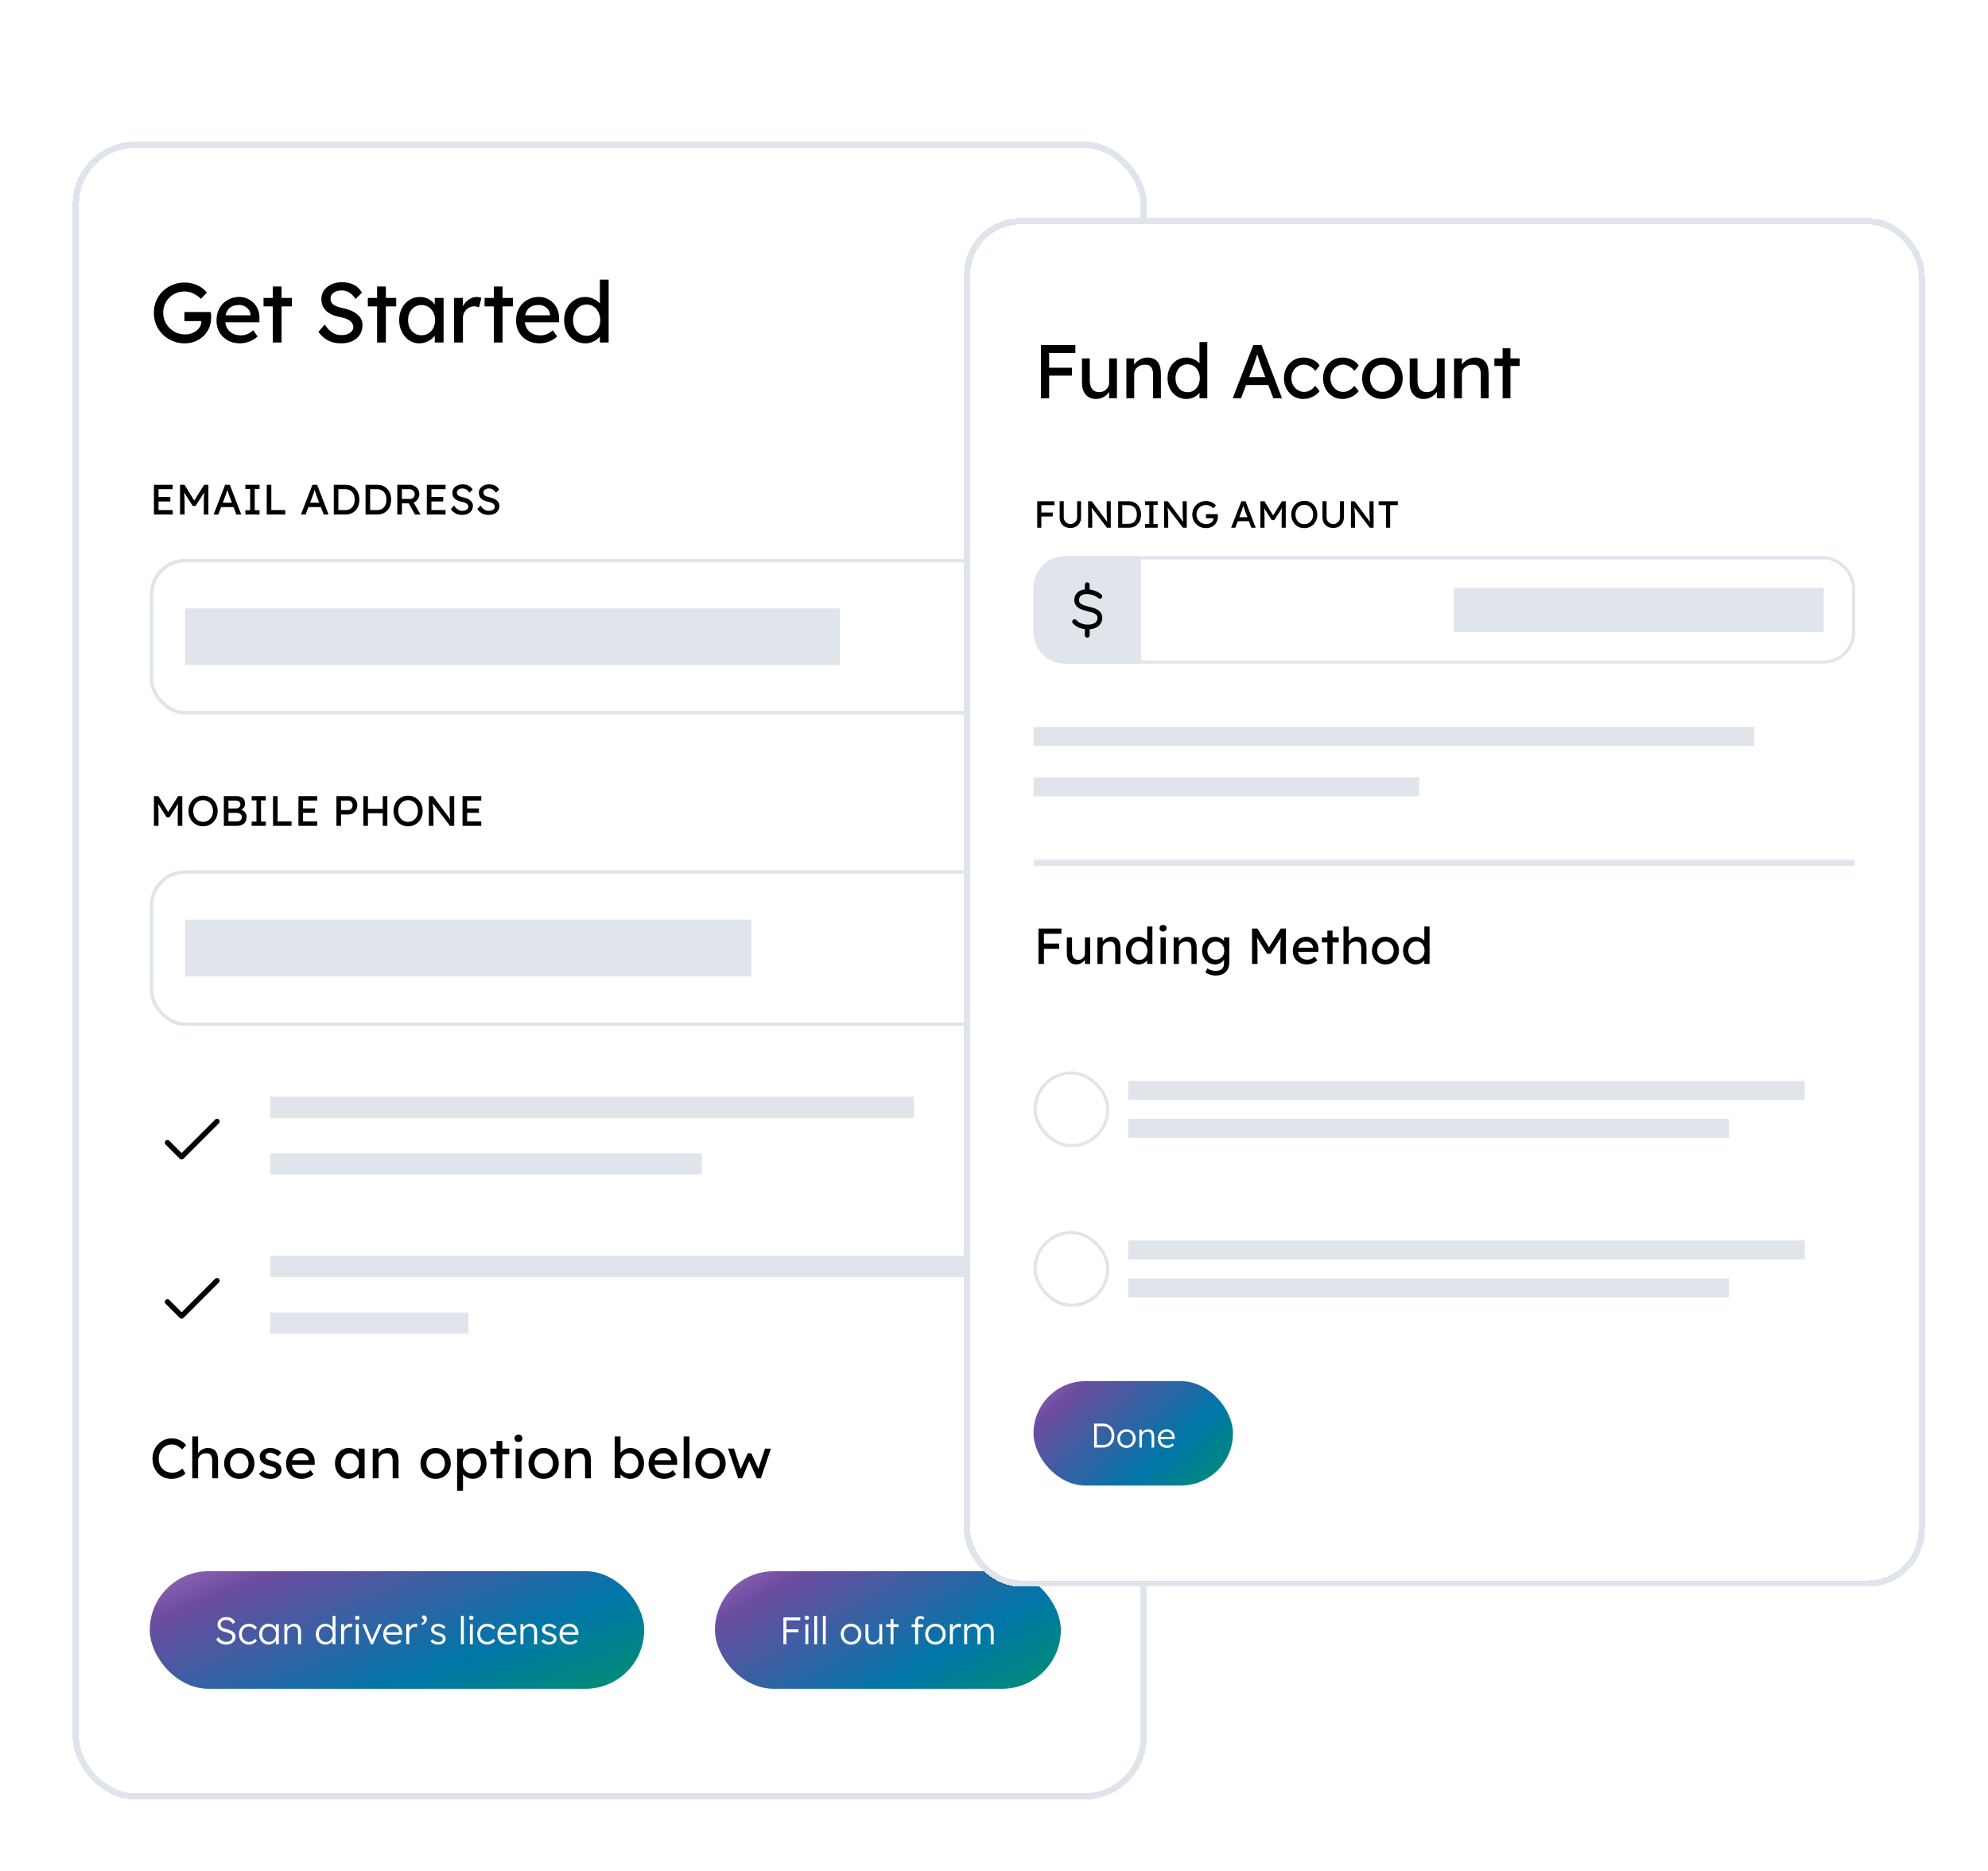 <svg width="629" height="592" viewBox="0 0 629 592" fill="none" xmlns="http://www.w3.org/2000/svg">
<g filter="url(#filter0_d_8018_12720)">
<rect x="25" y="2" width="335.87" height="520.66" rx="17.913" fill="white" shape-rendering="crispEdges"/>
<rect x="24" y="1" width="337.87" height="522.66" rx="18.913" stroke="#DFE5EB" stroke-width="2" shape-rendering="crispEdges"/>
<path d="M58.435 63.856C57.073 63.856 55.801 63.614 54.619 63.13C53.437 62.629 52.398 61.939 51.502 61.061C50.607 60.184 49.908 59.163 49.407 57.998C48.923 56.816 48.681 55.544 48.681 54.183C48.681 52.839 48.923 51.585 49.407 50.421C49.908 49.257 50.598 48.245 51.475 47.385C52.371 46.507 53.41 45.826 54.592 45.343C55.775 44.859 57.047 44.617 58.408 44.617C59.357 44.617 60.28 44.752 61.175 45.02C62.089 45.289 62.913 45.665 63.647 46.149C64.382 46.632 64.982 47.188 65.448 47.815L63.567 49.776C61.937 48.218 60.217 47.438 58.408 47.438C57.136 47.438 55.99 47.734 54.969 48.325C53.947 48.916 53.133 49.722 52.523 50.743C51.932 51.764 51.637 52.911 51.637 54.183C51.637 55.114 51.816 56.001 52.174 56.843C52.532 57.667 53.025 58.392 53.652 59.019C54.297 59.646 55.031 60.139 55.855 60.497C56.697 60.855 57.584 61.035 58.515 61.035C59.465 61.035 60.325 60.855 61.095 60.497C61.883 60.139 62.51 59.655 62.976 59.046C63.459 58.419 63.701 57.73 63.701 56.977V56.816H58.354V53.941H66.684C66.737 54.245 66.773 54.532 66.791 54.801C66.809 55.051 66.818 55.302 66.818 55.553C66.818 57.201 66.442 58.652 65.689 59.906C64.955 61.142 63.952 62.109 62.68 62.808C61.408 63.507 59.993 63.856 58.435 63.856ZM75.944 63.856C74.493 63.856 73.203 63.551 72.074 62.942C70.964 62.315 70.086 61.464 69.441 60.39C68.814 59.315 68.501 58.079 68.501 56.682C68.501 55.195 68.805 53.896 69.414 52.785C70.041 51.657 70.892 50.779 71.967 50.152C73.06 49.507 74.305 49.176 75.702 49.158C76.92 49.176 78.013 49.48 78.98 50.072C79.965 50.663 80.735 51.469 81.291 52.49C81.864 53.511 82.133 54.684 82.097 56.01L82.07 57.192H71.268C71.43 58.464 71.949 59.476 72.827 60.228C73.722 60.963 74.851 61.33 76.212 61.33C76.911 61.33 77.556 61.214 78.147 60.981C78.756 60.748 79.41 60.327 80.108 59.718L81.506 61.679C80.843 62.324 80.001 62.853 78.98 63.265C77.959 63.659 76.947 63.856 75.944 63.856ZM75.702 51.711C73.284 51.711 71.841 52.803 71.376 54.989H79.275V54.801C79.222 54.21 79.025 53.681 78.684 53.215C78.344 52.75 77.914 52.383 77.395 52.114C76.875 51.845 76.311 51.711 75.702 51.711ZM86.314 63.587V52.167H83.385V49.48H86.314V45.88H89.081V49.48H92.359V52.167H89.081V63.587H86.314ZM107.838 63.856C104.793 63.856 102.428 62.638 100.744 60.202L102.733 57.918C103.61 59.172 104.452 60.04 105.258 60.524C106.064 61.008 107.023 61.249 108.133 61.249C109.154 61.249 110.014 61.017 110.713 60.551C111.429 60.085 111.788 59.485 111.788 58.751C111.788 57.926 111.438 57.255 110.74 56.735C110.041 56.198 108.939 55.786 107.435 55.499C103.601 54.747 101.685 52.839 101.685 49.776C101.685 48.755 101.971 47.85 102.545 47.062C103.118 46.274 103.888 45.656 104.855 45.208C105.841 44.742 106.942 44.51 108.16 44.51C111.116 44.51 113.239 45.611 114.528 47.815L112.486 49.83C111.949 48.952 111.304 48.28 110.552 47.815C109.817 47.349 108.993 47.116 108.08 47.116C107.041 47.116 106.199 47.358 105.554 47.842C104.909 48.307 104.587 48.925 104.587 49.696C104.587 50.466 104.873 51.093 105.446 51.576C106.038 52.042 107.041 52.418 108.456 52.705C110.426 53.117 111.958 53.78 113.051 54.693C114.143 55.607 114.69 56.709 114.69 57.998C114.69 59.789 114.072 61.214 112.836 62.27C111.617 63.327 109.952 63.856 107.838 63.856ZM119.312 63.587V52.167H116.383V49.48H119.312V45.88H122.079V49.48H125.357V52.167H122.079V63.587H119.312ZM132.637 63.856C131.472 63.856 130.406 63.533 129.439 62.889C128.49 62.244 127.728 61.366 127.155 60.255C126.582 59.145 126.295 57.891 126.295 56.493C126.295 55.078 126.582 53.825 127.155 52.732C127.746 51.621 128.534 50.752 129.52 50.125C130.523 49.498 131.642 49.185 132.878 49.185C133.935 49.185 134.867 49.418 135.673 49.884C136.497 50.331 137.124 50.914 137.554 51.63V49.48H140.348V63.587H137.554V61.411C137.07 62.091 136.38 62.673 135.485 63.157C134.607 63.623 133.658 63.856 132.637 63.856ZM133.362 61.303C134.204 61.303 134.947 61.097 135.592 60.685C136.237 60.273 136.739 59.709 137.097 58.992C137.473 58.258 137.661 57.425 137.661 56.493C137.661 55.58 137.473 54.765 137.097 54.048C136.739 53.332 136.237 52.768 135.592 52.356C134.947 51.944 134.204 51.738 133.362 51.738C132.538 51.738 131.804 51.944 131.159 52.356C130.532 52.768 130.03 53.332 129.654 54.048C129.296 54.765 129.117 55.58 129.117 56.493C129.117 57.425 129.296 58.258 129.654 58.992C130.03 59.709 130.532 60.273 131.159 60.685C131.804 61.097 132.538 61.303 133.362 61.303ZM143.675 63.587V49.48H146.469V52.141C146.881 51.299 147.481 50.6 148.27 50.045C149.058 49.472 149.891 49.185 150.768 49.185C151.073 49.185 151.36 49.212 151.628 49.266C151.915 49.319 152.139 49.382 152.3 49.454L151.575 52.463C151.36 52.373 151.118 52.302 150.849 52.248C150.598 52.176 150.347 52.141 150.097 52.141C149.452 52.141 148.852 52.302 148.296 52.624C147.759 52.947 147.32 53.386 146.98 53.941C146.639 54.496 146.469 55.114 146.469 55.795V63.587H143.675ZM156.246 63.587V52.167H153.317V49.48H156.246V45.88H159.013V49.48H162.291V52.167H159.013V63.587H156.246ZM170.726 63.856C169.275 63.856 167.985 63.551 166.857 62.942C165.746 62.315 164.868 61.464 164.224 60.39C163.597 59.315 163.283 58.079 163.283 56.682C163.283 55.195 163.588 53.896 164.197 52.785C164.824 51.657 165.675 50.779 166.749 50.152C167.842 49.507 169.087 49.176 170.484 49.158C171.702 49.176 172.795 49.48 173.762 50.072C174.748 50.663 175.518 51.469 176.073 52.49C176.646 53.511 176.915 54.684 176.879 56.01L176.852 57.192H166.051C166.212 58.464 166.731 59.476 167.609 60.228C168.505 60.963 169.633 61.33 170.995 61.33C171.693 61.33 172.338 61.214 172.929 60.981C173.538 60.748 174.192 60.327 174.891 59.718L176.288 61.679C175.625 62.324 174.783 62.853 173.762 63.265C172.741 63.659 171.729 63.856 170.726 63.856ZM170.484 51.711C168.066 51.711 166.624 52.803 166.158 54.989H174.058V54.801C174.004 54.21 173.807 53.681 173.467 53.215C173.126 52.75 172.696 52.383 172.177 52.114C171.658 51.845 171.093 51.711 170.484 51.711ZM185.234 63.856C183.944 63.856 182.789 63.542 181.768 62.915C180.765 62.27 179.967 61.402 179.376 60.309C178.785 59.198 178.49 57.935 178.49 56.52C178.49 55.105 178.776 53.851 179.349 52.759C179.941 51.648 180.738 50.779 181.741 50.152C182.744 49.507 183.881 49.185 185.153 49.185C186.085 49.185 186.963 49.382 187.787 49.776C188.628 50.17 189.3 50.654 189.802 51.227V43.704H192.569V63.587H189.802V61.653C189.372 62.261 188.736 62.781 187.894 63.211C187.052 63.641 186.165 63.856 185.234 63.856ZM185.61 61.464C186.452 61.464 187.195 61.249 187.84 60.819C188.485 60.39 188.987 59.807 189.345 59.073C189.721 58.321 189.909 57.47 189.909 56.52C189.909 55.571 189.721 54.729 189.345 53.995C188.987 53.242 188.485 52.651 187.84 52.221C187.195 51.791 186.452 51.576 185.61 51.576C184.768 51.576 184.025 51.791 183.38 52.221C182.735 52.651 182.225 53.242 181.848 53.995C181.49 54.729 181.311 55.571 181.311 56.52C181.311 57.47 181.49 58.321 181.848 59.073C182.225 59.807 182.735 60.39 183.38 60.819C184.025 61.249 184.768 61.464 185.61 61.464Z" fill="black"/>
<path d="M48.708 118.011V108.607H54.633V110.004H50.159V112.489H53.894V113.887H50.159V116.614H54.633V118.011H48.708ZM56.96 118.011V108.607H58.385L61.461 113.618L64.591 108.607H65.935V118.011H64.484V114.155C64.484 113.555 64.493 113.004 64.511 112.503C64.538 112.001 64.573 111.513 64.618 111.038L61.864 115.311H60.977L58.277 111.052C58.322 111.5 58.353 111.974 58.371 112.476C58.398 112.968 58.411 113.528 58.411 114.155V118.011H56.96ZM67.591 118.011L71.232 108.607H72.709L76.323 118.011H74.778L73.892 115.673H69.955L69.069 118.011H67.591ZM71.205 112.395L70.493 114.276H73.368L72.629 112.342C72.602 112.279 72.548 112.122 72.468 111.871C72.387 111.621 72.297 111.343 72.199 111.038C72.1 110.734 72.011 110.465 71.93 110.232C71.859 110.465 71.778 110.72 71.688 110.998C71.599 111.276 71.509 111.54 71.42 111.791C71.339 112.041 71.267 112.243 71.205 112.395ZM77.629 118.011V116.668H79.147V109.95H77.629V108.607H82.116V109.95H80.598V116.668H82.116V118.011H77.629ZM84.394 118.011V108.607H85.845V116.614H90.252V118.011H84.394ZM95.221 118.011L98.862 108.607H100.34L103.954 118.011H102.409L101.522 115.673H97.586L96.699 118.011H95.221ZM98.835 112.395L98.123 114.276H100.998L100.259 112.342C100.232 112.279 100.179 112.122 100.098 111.871C100.018 111.621 99.928 111.343 99.829 111.038C99.731 110.734 99.641 110.465 99.561 110.232C99.489 110.465 99.409 110.72 99.319 110.998C99.229 111.276 99.14 111.54 99.05 111.791C98.97 112.041 98.898 112.243 98.835 112.395ZM105.609 118.011V108.607H109.29C110.186 108.607 110.961 108.804 111.614 109.198C112.277 109.592 112.788 110.143 113.146 110.85C113.513 111.558 113.697 112.377 113.697 113.309C113.697 114.249 113.518 115.073 113.159 115.781C112.801 116.479 112.291 117.026 111.628 117.42C110.974 117.814 110.195 118.011 109.29 118.011H105.609ZM109.223 110.004H107.06V116.614H109.223C110.172 116.614 110.907 116.323 111.426 115.741C111.955 115.149 112.219 114.339 112.219 113.309C112.219 112.288 111.955 111.482 111.426 110.891C110.898 110.299 110.163 110.004 109.223 110.004ZM115.659 118.011V108.607H119.34C120.236 108.607 121.01 108.804 121.664 109.198C122.327 109.592 122.837 110.143 123.196 110.85C123.563 111.558 123.747 112.377 123.747 113.309C123.747 114.249 123.567 115.073 123.209 115.781C122.851 116.479 122.34 117.026 121.678 117.42C121.024 117.814 120.245 118.011 119.34 118.011H115.659ZM119.273 110.004H117.11V116.614H119.273C120.222 116.614 120.957 116.323 121.476 115.741C122.005 115.149 122.269 114.339 122.269 113.309C122.269 112.288 122.005 111.482 121.476 110.891C120.948 110.299 120.213 110.004 119.273 110.004ZM125.709 118.011V108.607H129.712C130.25 108.607 130.742 108.741 131.19 109.01C131.647 109.269 132.01 109.628 132.278 110.084C132.547 110.532 132.681 111.038 132.681 111.603C132.681 112.176 132.511 112.704 132.171 113.188C131.83 113.672 131.396 114.025 130.868 114.249L133.058 118.024L131.298 118.011L129.309 114.478H127.16V118.011H125.709ZM127.16 113.08H129.847C130.241 113.08 130.563 112.937 130.814 112.651C131.074 112.364 131.204 112.01 131.204 111.589C131.204 111.123 131.038 110.743 130.706 110.447C130.384 110.152 129.972 110.004 129.47 110.004H127.16V113.08ZM135.05 118.011V108.607H140.975V110.004H136.501V112.489H140.236V113.887H136.501V116.614H140.975V118.011H135.05ZM146.204 118.145C144.682 118.145 143.5 117.536 142.658 116.318L143.652 115.176C144.091 115.803 144.512 116.238 144.915 116.479C145.318 116.721 145.797 116.842 146.352 116.842C146.863 116.842 147.293 116.726 147.642 116.493C148 116.26 148.179 115.96 148.179 115.593C148.179 115.181 148.005 114.845 147.655 114.585C147.306 114.316 146.755 114.11 146.003 113.967C144.086 113.591 143.128 112.637 143.128 111.106C143.128 110.595 143.271 110.143 143.558 109.749C143.844 109.355 144.229 109.046 144.713 108.822C145.206 108.589 145.757 108.472 146.366 108.472C147.843 108.472 148.905 109.023 149.55 110.125L148.529 111.132C148.26 110.694 147.937 110.358 147.561 110.125C147.194 109.892 146.782 109.775 146.325 109.775C145.806 109.775 145.385 109.896 145.062 110.138C144.74 110.371 144.579 110.68 144.579 111.065C144.579 111.45 144.722 111.764 145.009 112.006C145.304 112.239 145.806 112.427 146.513 112.57C147.499 112.776 148.264 113.107 148.811 113.564C149.357 114.021 149.63 114.572 149.63 115.217C149.63 116.112 149.321 116.824 148.703 117.353C148.094 117.881 147.261 118.145 146.204 118.145ZM154.588 118.145C153.065 118.145 151.883 117.536 151.041 116.318L152.035 115.176C152.474 115.803 152.895 116.238 153.298 116.479C153.701 116.721 154.18 116.842 154.736 116.842C155.246 116.842 155.676 116.726 156.026 116.493C156.384 116.26 156.563 115.96 156.563 115.593C156.563 115.181 156.388 114.845 156.039 114.585C155.69 114.316 155.139 114.11 154.386 113.967C152.47 113.591 151.511 112.637 151.511 111.106C151.511 110.595 151.655 110.143 151.941 109.749C152.228 109.355 152.613 109.046 153.097 108.822C153.589 108.589 154.14 108.472 154.749 108.472C156.227 108.472 157.288 109.023 157.933 110.125L156.912 111.132C156.644 110.694 156.321 110.358 155.945 110.125C155.578 109.892 155.166 109.775 154.709 109.775C154.189 109.775 153.768 109.896 153.446 110.138C153.124 110.371 152.962 110.68 152.962 111.065C152.962 111.45 153.106 111.764 153.392 112.006C153.688 112.239 154.189 112.427 154.897 112.57C155.882 112.776 156.648 113.107 157.194 113.564C157.741 114.021 158.014 114.572 158.014 115.217C158.014 116.112 157.705 116.824 157.087 117.353C156.478 117.881 155.645 118.145 154.588 118.145Z" fill="black"/>
<rect x="47.951" y="132.603" width="289.967" height="48.141" rx="10.636" fill="white"/>
<rect x="47.951" y="132.603" width="289.967" height="48.141" rx="10.636" stroke="#DFE5EB" stroke-width="1.12"/>
<rect x="58.587" y="147.717" width="207.12" height="17.913" fill="#DFE5EB"/>
<g clip-path="url(#clip0_8018_12720)">
<path d="M307.98 162.543L313.849 156.674M313.849 156.674L319.719 150.805M313.849 156.674L307.98 150.805M313.849 156.674L319.719 162.543" stroke="black" stroke-width="1.679" stroke-linecap="round" stroke-linejoin="round"/>
</g>
<path d="M48.708 216.533V207.128H50.132L53.209 212.139L56.339 207.128H57.682V216.533H56.231V212.677C56.231 212.077 56.24 211.526 56.258 211.024C56.285 210.523 56.321 210.035 56.366 209.56L53.612 213.832H52.725L50.025 209.573C50.069 210.021 50.101 210.496 50.119 210.998C50.145 211.49 50.159 212.05 50.159 212.677V216.533H48.708ZM64.255 216.667C63.593 216.667 62.979 216.546 62.415 216.304C61.86 216.062 61.371 215.727 60.95 215.297C60.538 214.858 60.216 214.347 59.983 213.765C59.759 213.174 59.647 212.529 59.647 211.83C59.647 211.132 59.759 210.491 59.983 209.909C60.216 209.318 60.538 208.808 60.95 208.378C61.371 207.939 61.86 207.599 62.415 207.357C62.979 207.115 63.593 206.994 64.255 206.994C64.918 206.994 65.527 207.115 66.083 207.357C66.647 207.599 67.135 207.939 67.547 208.378C67.968 208.817 68.29 209.332 68.514 209.923C68.747 210.505 68.864 211.141 68.864 211.83C68.864 212.52 68.747 213.161 68.514 213.752C68.29 214.334 67.968 214.844 67.547 215.283C67.135 215.722 66.647 216.062 66.083 216.304C65.527 216.546 64.918 216.667 64.255 216.667ZM64.255 215.256C64.856 215.256 65.393 215.109 65.868 214.813C66.342 214.517 66.714 214.11 66.983 213.59C67.251 213.071 67.386 212.484 67.386 211.83C67.386 211.177 67.251 210.59 66.983 210.071C66.714 209.551 66.342 209.144 65.868 208.848C65.393 208.552 64.856 208.405 64.255 208.405C63.646 208.405 63.105 208.552 62.63 208.848C62.164 209.144 61.797 209.551 61.528 210.071C61.26 210.581 61.125 211.168 61.125 211.83C61.125 212.493 61.26 213.084 61.528 213.604C61.797 214.114 62.164 214.517 62.63 214.813C63.105 215.109 63.646 215.256 64.255 215.256ZM70.828 216.533V207.128H74.751C75.656 207.128 76.341 207.33 76.807 207.733C77.281 208.136 77.519 208.723 77.519 209.493C77.519 209.932 77.416 210.317 77.21 210.648C77.004 210.971 76.713 211.217 76.336 211.387C76.847 211.575 77.254 211.875 77.559 212.287C77.864 212.69 78.016 213.183 78.016 213.765C78.016 214.661 77.738 215.346 77.183 215.821C76.636 216.295 75.871 216.533 74.885 216.533H70.828ZM72.279 211.024H74.671C75.073 211.024 75.405 210.908 75.665 210.675C75.933 210.442 76.068 210.142 76.068 209.775C76.068 209.372 75.933 209.063 75.665 208.848C75.396 208.633 75.011 208.526 74.509 208.526H72.279V211.024ZM72.279 215.135H74.805C75.351 215.135 75.777 215.015 76.081 214.773C76.386 214.531 76.538 214.186 76.538 213.738C76.538 213.317 76.372 212.995 76.041 212.771C75.718 212.538 75.284 212.422 74.738 212.422H72.279V215.135ZM79.623 216.533V215.189H81.141V208.472H79.623V207.128H84.111V208.472H82.593V215.189H84.111V216.533H79.623ZM86.388 216.533V207.128H87.839V215.135H92.246V216.533H86.388ZM94.431 216.533V207.128H100.356V208.526H95.882V211.011H99.617V212.408H95.882V215.135H100.356V216.533H94.431ZM106.449 216.533V207.128H110.278C110.788 207.128 111.249 207.258 111.661 207.518C112.082 207.769 112.418 208.114 112.669 208.552C112.92 208.991 113.045 209.479 113.045 210.017C113.045 210.554 112.92 211.042 112.669 211.481C112.418 211.92 112.082 212.274 111.661 212.543C111.249 212.802 110.788 212.932 110.278 212.932H107.9V216.533H106.449ZM107.9 211.535H110.251C110.493 211.535 110.712 211.468 110.909 211.333C111.106 211.19 111.263 211.006 111.379 210.783C111.505 210.55 111.567 210.294 111.567 210.017C111.567 209.605 111.437 209.255 111.178 208.969C110.918 208.673 110.609 208.526 110.251 208.526H107.9V211.535ZM114.963 216.533V207.128H116.414V211.145H121.103V207.128H122.554V216.533H121.103V212.543H116.414V216.533H114.963ZM129.12 216.667C128.458 216.667 127.844 216.546 127.28 216.304C126.724 216.062 126.236 215.727 125.815 215.297C125.403 214.858 125.081 214.347 124.848 213.765C124.624 213.174 124.512 212.529 124.512 211.83C124.512 211.132 124.624 210.491 124.848 209.909C125.081 209.318 125.403 208.808 125.815 208.378C126.236 207.939 126.724 207.599 127.28 207.357C127.844 207.115 128.458 206.994 129.12 206.994C129.783 206.994 130.392 207.115 130.947 207.357C131.512 207.599 132 207.939 132.412 208.378C132.833 208.817 133.155 209.332 133.379 209.923C133.612 210.505 133.728 211.141 133.728 211.83C133.728 212.52 133.612 213.161 133.379 213.752C133.155 214.334 132.833 214.844 132.412 215.283C132 215.722 131.512 216.062 130.947 216.304C130.392 216.546 129.783 216.667 129.12 216.667ZM129.12 215.256C129.72 215.256 130.258 215.109 130.732 214.813C131.207 214.517 131.579 214.11 131.848 213.59C132.116 213.071 132.251 212.484 132.251 211.83C132.251 211.177 132.116 210.59 131.848 210.071C131.579 209.551 131.207 209.144 130.732 208.848C130.258 208.552 129.72 208.405 129.12 208.405C128.511 208.405 127.969 208.552 127.495 208.848C127.029 209.144 126.662 209.551 126.393 210.071C126.124 210.581 125.99 211.168 125.99 211.83C125.99 212.493 126.124 213.084 126.393 213.604C126.662 214.114 127.029 214.517 127.495 214.813C127.969 215.109 128.511 215.256 129.12 215.256ZM135.693 216.533V207.128H136.996L142.464 214.45C142.392 213.904 142.339 213.272 142.303 212.556C142.276 211.839 142.263 211.06 142.263 210.218V207.128H143.714V216.533H142.383L136.916 209.358C136.978 210.138 137.027 210.742 137.063 211.172C137.099 211.593 137.122 211.911 137.13 212.126C137.139 212.332 137.144 212.498 137.144 212.623V216.533H135.693ZM146.346 216.533V207.128H152.271V208.526H147.797V211.011H151.532V212.408H147.797V215.135H152.271V216.533H146.346Z" fill="black"/>
<rect x="47.951" y="231.125" width="289.967" height="48.141" rx="10.636" fill="white"/>
<rect x="47.951" y="231.125" width="289.967" height="48.141" rx="10.636" stroke="#DFE5EB" stroke-width="1.12"/>
<rect x="58.587" y="246.239" width="179.13" height="17.913" fill="#DFE5EB"/>
<g clip-path="url(#clip1_8018_12720)">
<path d="M307.98 261.065L313.849 255.196M313.849 255.196L319.719 249.326M313.849 255.196L307.98 249.326M313.849 255.196L319.719 261.065" stroke="black" stroke-width="1.679" stroke-linecap="round" stroke-linejoin="round"/>
</g>
<path d="M52.989 316.772L57.467 321.25L68.663 310.055" stroke="black" stroke-width="1.679" stroke-linecap="round" stroke-linejoin="round"/>
<rect x="85.457" y="302.218" width="203.761" height="6.717" fill="#DFE5EB"/>
<rect x="85.457" y="320.131" width="136.587" height="6.717" fill="#DFE5EB"/>
<path d="M52.989 367.152L57.467 371.631L68.663 360.435" stroke="black" stroke-width="1.679" stroke-linecap="round" stroke-linejoin="round"/>
<rect x="85.457" y="352.598" width="240.707" height="6.717" fill="#DFE5EB"/>
<rect x="85.457" y="370.511" width="62.696" height="6.717" fill="#DFE5EB"/>
<path d="M54.234 423.158C53.076 423.158 52.043 422.883 51.135 422.334C50.239 421.784 49.535 421.026 49.021 420.059C48.508 419.091 48.251 417.975 48.251 416.709C48.251 415.813 48.406 414.983 48.717 414.219C49.039 413.443 49.481 412.762 50.042 412.177C50.604 411.592 51.255 411.138 51.995 410.815C52.735 410.493 53.535 410.332 54.395 410.332C55.004 410.332 55.596 410.427 56.169 410.618C56.754 410.798 57.279 411.054 57.745 411.389C58.223 411.711 58.611 412.081 58.909 412.499L57.62 413.843C56.593 412.792 55.518 412.266 54.395 412.266C53.619 412.266 52.914 412.457 52.282 412.84C51.649 413.222 51.147 413.747 50.777 414.416C50.407 415.085 50.222 415.849 50.222 416.709C50.222 417.628 50.401 418.423 50.759 419.091C51.129 419.76 51.637 420.279 52.282 420.65C52.938 421.02 53.697 421.205 54.557 421.205C55.154 421.205 55.727 421.086 56.276 420.847C56.826 420.608 57.303 420.279 57.709 419.862L58.677 421.438C58.402 421.76 58.026 422.053 57.548 422.316C57.082 422.578 56.557 422.787 55.972 422.943C55.398 423.086 54.819 423.158 54.234 423.158ZM60.839 422.978V409.723H62.684V415.043C62.994 414.577 63.43 414.183 63.992 413.861C64.565 413.538 65.156 413.377 65.765 413.377C67.915 413.377 68.989 414.667 68.989 417.246V422.978H67.144V417.372C67.144 415.759 66.481 414.989 65.156 415.061C64.69 415.061 64.266 415.162 63.884 415.365C63.514 415.556 63.221 415.819 63.006 416.154C62.791 416.488 62.684 416.864 62.684 417.282V422.978H60.839ZM75.72 423.158C74.8 423.158 73.976 422.949 73.248 422.531C72.531 422.101 71.964 421.521 71.546 420.793C71.128 420.053 70.919 419.211 70.919 418.267C70.919 417.324 71.128 416.488 71.546 415.759C71.964 415.019 72.531 414.44 73.248 414.022C73.976 413.592 74.8 413.377 75.72 413.377C76.627 413.377 77.439 413.592 78.156 414.022C78.884 414.44 79.458 415.019 79.876 415.759C80.293 416.488 80.502 417.324 80.502 418.267C80.502 419.211 80.293 420.053 79.876 420.793C79.458 421.521 78.884 422.101 78.156 422.531C77.439 422.949 76.627 423.158 75.72 423.158ZM75.72 421.474C76.281 421.474 76.783 421.336 77.224 421.062C77.666 420.775 78.013 420.393 78.263 419.915C78.514 419.426 78.634 418.876 78.622 418.267C78.634 417.646 78.514 417.097 78.263 416.619C78.013 416.13 77.666 415.747 77.224 415.473C76.783 415.198 76.281 415.061 75.72 415.061C75.158 415.061 74.651 415.204 74.197 415.491C73.755 415.765 73.409 416.148 73.158 416.637C72.907 417.115 72.788 417.658 72.8 418.267C72.788 418.876 72.907 419.426 73.158 419.915C73.409 420.393 73.755 420.775 74.197 421.062C74.651 421.336 75.158 421.474 75.72 421.474ZM85.648 423.158C84.86 423.158 84.149 423.02 83.516 422.746C82.883 422.471 82.358 422.065 81.94 421.527L83.194 420.453C83.552 420.871 83.94 421.175 84.358 421.366C84.788 421.545 85.272 421.635 85.809 421.635C86.251 421.635 86.609 421.527 86.884 421.312C87.17 421.098 87.314 420.805 87.314 420.435C87.314 420.124 87.2 419.873 86.973 419.682C86.746 419.503 86.227 419.306 85.415 419.091C84.722 418.912 84.155 418.709 83.713 418.482C83.271 418.255 82.931 417.999 82.692 417.712C82.346 417.282 82.173 416.739 82.173 416.082C82.173 415.556 82.322 415.091 82.62 414.685C82.919 414.279 83.319 413.962 83.821 413.735C84.334 413.496 84.907 413.377 85.54 413.377C86.209 413.377 86.854 413.514 87.475 413.789C88.108 414.052 88.615 414.416 88.998 414.882L87.941 416.046C87.594 415.7 87.206 415.425 86.776 415.222C86.358 415.007 85.976 414.9 85.63 414.9C85.116 414.9 84.716 414.995 84.43 415.186C84.155 415.377 84.018 415.658 84.018 416.028C84.03 416.351 84.161 416.613 84.412 416.816C84.662 417.019 85.194 417.222 86.006 417.425C86.603 417.581 87.093 417.754 87.475 417.945C87.869 418.124 88.18 418.333 88.406 418.572C88.645 418.799 88.812 419.061 88.908 419.36C89.004 419.659 89.051 419.993 89.051 420.363C89.051 420.9 88.896 421.384 88.585 421.814C88.287 422.232 87.881 422.56 87.367 422.799C86.854 423.038 86.281 423.158 85.648 423.158ZM95.473 423.158C94.506 423.158 93.646 422.955 92.894 422.548C92.153 422.131 91.568 421.563 91.138 420.847C90.72 420.13 90.511 419.306 90.511 418.375C90.511 417.384 90.714 416.518 91.121 415.777C91.538 415.025 92.106 414.44 92.822 414.022C93.551 413.592 94.381 413.371 95.312 413.359C96.124 413.371 96.853 413.574 97.498 413.968C98.154 414.362 98.668 414.9 99.038 415.58C99.42 416.261 99.599 417.043 99.575 417.927L99.558 418.715H92.356C92.464 419.563 92.81 420.238 93.395 420.739C93.993 421.229 94.745 421.474 95.653 421.474C96.118 421.474 96.548 421.396 96.942 421.241C97.348 421.086 97.784 420.805 98.25 420.399L99.181 421.707C98.74 422.136 98.178 422.489 97.498 422.763C96.817 423.026 96.142 423.158 95.473 423.158ZM95.312 415.061C93.7 415.061 92.739 415.789 92.428 417.246H97.695V417.121C97.659 416.727 97.527 416.374 97.3 416.064C97.074 415.753 96.787 415.509 96.441 415.33C96.094 415.15 95.718 415.061 95.312 415.061ZM110.22 423.158C109.443 423.158 108.733 422.943 108.088 422.513C107.455 422.083 106.947 421.498 106.565 420.757C106.183 420.017 105.992 419.181 105.992 418.249C105.992 417.306 106.183 416.47 106.565 415.742C106.959 415.001 107.485 414.422 108.142 414.004C108.81 413.586 109.557 413.377 110.381 413.377C111.085 413.377 111.706 413.532 112.244 413.843C112.793 414.141 113.211 414.529 113.498 415.007V413.574H115.361V422.978H113.498V421.527C113.175 421.981 112.715 422.369 112.118 422.692C111.533 423.002 110.9 423.158 110.22 423.158ZM110.703 421.456C111.264 421.456 111.76 421.318 112.19 421.044C112.62 420.769 112.954 420.393 113.193 419.915C113.444 419.426 113.569 418.87 113.569 418.249C113.569 417.64 113.444 417.097 113.193 416.619C112.954 416.142 112.62 415.765 112.19 415.491C111.76 415.216 111.264 415.079 110.703 415.079C110.154 415.079 109.664 415.216 109.234 415.491C108.816 415.765 108.482 416.142 108.231 416.619C107.992 417.097 107.873 417.64 107.873 418.249C107.873 418.87 107.992 419.426 108.231 419.915C108.482 420.393 108.816 420.769 109.234 421.044C109.664 421.318 110.154 421.456 110.703 421.456ZM117.937 422.978V413.574H119.782V415.043C120.092 414.577 120.528 414.183 121.089 413.861C121.663 413.538 122.254 413.377 122.863 413.377C125.012 413.377 126.087 414.667 126.087 417.246V422.978H124.242V417.372C124.242 415.759 123.579 414.989 122.254 415.061C121.788 415.061 121.364 415.162 120.982 415.365C120.612 415.556 120.319 415.819 120.104 416.154C119.889 416.488 119.782 416.864 119.782 417.282V422.978H117.937ZM137.838 423.158C136.919 423.158 136.095 422.949 135.366 422.531C134.65 422.101 134.082 421.521 133.664 420.793C133.246 420.053 133.037 419.211 133.037 418.267C133.037 417.324 133.246 416.488 133.664 415.759C134.082 415.019 134.65 414.44 135.366 414.022C136.095 413.592 136.919 413.377 137.838 413.377C138.746 413.377 139.558 413.592 140.274 414.022C141.003 414.44 141.576 415.019 141.994 415.759C142.412 416.488 142.621 417.324 142.621 418.267C142.621 419.211 142.412 420.053 141.994 420.793C141.576 421.521 141.003 422.101 140.274 422.531C139.558 422.949 138.746 423.158 137.838 423.158ZM137.838 421.474C138.399 421.474 138.901 421.336 139.343 421.062C139.785 420.775 140.131 420.393 140.382 419.915C140.633 419.426 140.752 418.876 140.74 418.267C140.752 417.646 140.633 417.097 140.382 416.619C140.131 416.13 139.785 415.747 139.343 415.473C138.901 415.198 138.399 415.061 137.838 415.061C137.277 415.061 136.769 415.204 136.315 415.491C135.874 415.765 135.527 416.148 135.277 416.637C135.026 417.115 134.906 417.658 134.918 418.267C134.906 418.876 135.026 419.426 135.277 419.915C135.527 420.393 135.874 420.775 136.315 421.062C136.769 421.336 137.277 421.474 137.838 421.474ZM144.631 426.919V413.574H146.494V414.918C146.781 414.511 147.205 414.159 147.766 413.861C148.339 413.562 148.93 413.413 149.54 413.413C150.387 413.413 151.14 413.622 151.797 414.04C152.453 414.458 152.973 415.031 153.355 415.759C153.737 416.488 153.928 417.324 153.928 418.267C153.928 419.199 153.737 420.035 153.355 420.775C152.985 421.504 152.471 422.083 151.814 422.513C151.158 422.931 150.417 423.14 149.593 423.14C148.984 423.14 148.399 423.002 147.838 422.728C147.276 422.453 146.829 422.125 146.494 421.742V426.919H144.631ZM149.289 421.438C149.838 421.438 150.328 421.301 150.758 421.026C151.188 420.751 151.528 420.375 151.779 419.897C152.029 419.42 152.155 418.876 152.155 418.267C152.155 417.658 152.029 417.121 151.779 416.655C151.54 416.177 151.205 415.801 150.776 415.527C150.346 415.252 149.85 415.115 149.289 415.115C148.727 415.115 148.232 415.252 147.802 415.527C147.372 415.789 147.032 416.159 146.781 416.637C146.53 417.115 146.405 417.658 146.405 418.267C146.405 418.876 146.53 419.42 146.781 419.897C147.032 420.375 147.372 420.751 147.802 421.026C148.232 421.301 148.727 421.438 149.289 421.438ZM157.096 422.978V415.365H155.144V413.574H157.096V411.174H158.941V413.574H161.127V415.365H158.941V422.978H157.096ZM164.043 411.496C163.649 411.496 163.344 411.395 163.129 411.192C162.914 410.989 162.807 410.702 162.807 410.332C162.807 409.985 162.914 409.705 163.129 409.49C163.356 409.275 163.661 409.167 164.043 409.167C164.437 409.167 164.741 409.269 164.956 409.472C165.171 409.675 165.279 409.962 165.279 410.332C165.279 410.678 165.165 410.959 164.938 411.174C164.723 411.389 164.425 411.496 164.043 411.496ZM163.147 422.978V413.574H164.992V422.978H163.147ZM172.02 423.158C171.1 423.158 170.276 422.949 169.548 422.531C168.831 422.101 168.264 421.521 167.846 420.793C167.428 420.053 167.219 419.211 167.219 418.267C167.219 417.324 167.428 416.488 167.846 415.759C168.264 415.019 168.831 414.44 169.548 414.022C170.276 413.592 171.1 413.377 172.02 413.377C172.927 413.377 173.739 413.592 174.456 414.022C175.184 414.44 175.758 415.019 176.176 415.759C176.594 416.488 176.803 417.324 176.803 418.267C176.803 419.211 176.594 420.053 176.176 420.793C175.758 421.521 175.184 422.101 174.456 422.531C173.739 422.949 172.927 423.158 172.02 423.158ZM172.02 421.474C172.581 421.474 173.083 421.336 173.525 421.062C173.966 420.775 174.313 420.393 174.563 419.915C174.814 419.426 174.934 418.876 174.922 418.267C174.934 417.646 174.814 417.097 174.563 416.619C174.313 416.13 173.966 415.747 173.525 415.473C173.083 415.198 172.581 415.061 172.02 415.061C171.459 415.061 170.951 415.204 170.497 415.491C170.055 415.765 169.709 416.148 169.458 416.637C169.207 417.115 169.088 417.658 169.1 418.267C169.088 418.876 169.207 419.426 169.458 419.915C169.709 420.393 170.055 420.775 170.497 421.062C170.951 421.336 171.459 421.474 172.02 421.474ZM178.813 422.978V413.574H180.658V415.043C180.969 414.577 181.404 414.183 181.966 413.861C182.539 413.538 183.13 413.377 183.739 413.377C185.889 413.377 186.964 414.667 186.964 417.246V422.978H185.118V417.372C185.118 415.759 184.456 414.989 183.13 415.061C182.664 415.061 182.24 415.162 181.858 415.365C181.488 415.556 181.196 415.819 180.981 416.154C180.766 416.488 180.658 416.864 180.658 417.282V422.978H178.813ZM199.431 423.158C198.822 423.158 198.237 423.02 197.675 422.746C197.114 422.459 196.666 422.125 196.332 421.742V422.925H194.487V409.723H196.332V414.918C196.619 414.5 197.043 414.141 197.604 413.843C198.177 413.532 198.768 413.377 199.377 413.377C200.225 413.377 200.977 413.586 201.634 414.004C202.291 414.422 202.811 415.001 203.193 415.742C203.575 416.47 203.766 417.306 203.766 418.249C203.766 419.193 203.575 420.035 203.193 420.775C202.823 421.515 202.309 422.101 201.652 422.531C200.995 422.949 200.255 423.158 199.431 423.158ZM199.126 421.474C199.676 421.474 200.165 421.336 200.595 421.062C201.025 420.775 201.366 420.393 201.616 419.915C201.867 419.426 201.993 418.87 201.993 418.249C201.993 417.64 201.867 417.097 201.616 416.619C201.378 416.13 201.043 415.747 200.613 415.473C200.183 415.198 199.688 415.061 199.126 415.061C198.565 415.061 198.07 415.198 197.64 415.473C197.21 415.747 196.869 416.13 196.619 416.619C196.368 417.097 196.242 417.64 196.242 418.249C196.242 418.87 196.368 419.426 196.619 419.915C196.869 420.393 197.21 420.775 197.64 421.062C198.07 421.336 198.565 421.474 199.126 421.474ZM210.159 423.158C209.191 423.158 208.332 422.955 207.579 422.548C206.839 422.131 206.254 421.563 205.824 420.847C205.406 420.13 205.197 419.306 205.197 418.375C205.197 417.384 205.4 416.518 205.806 415.777C206.224 415.025 206.791 414.44 207.508 414.022C208.236 413.592 209.066 413.371 209.998 413.359C210.81 413.371 211.538 413.574 212.183 413.968C212.84 414.362 213.353 414.9 213.723 415.58C214.106 416.261 214.285 417.043 214.261 417.927L214.243 418.715H207.042C207.149 419.563 207.496 420.238 208.081 420.739C208.678 421.229 209.43 421.474 210.338 421.474C210.804 421.474 211.234 421.396 211.628 421.241C212.034 421.086 212.47 420.805 212.935 420.399L213.867 421.707C213.425 422.136 212.864 422.489 212.183 422.763C211.502 423.026 210.828 423.158 210.159 423.158ZM209.998 415.061C208.385 415.061 207.424 415.789 207.114 417.246H212.38V417.121C212.344 416.727 212.213 416.374 211.986 416.064C211.759 415.753 211.472 415.509 211.126 415.33C210.78 415.15 210.404 415.061 209.998 415.061ZM216.302 422.978V409.723H218.147V422.978H216.302ZM224.814 423.158C223.895 423.158 223.071 422.949 222.342 422.531C221.626 422.101 221.059 421.521 220.641 420.793C220.223 420.053 220.014 419.211 220.014 418.267C220.014 417.324 220.223 416.488 220.641 415.759C221.059 415.019 221.626 414.44 222.342 414.022C223.071 413.592 223.895 413.377 224.814 413.377C225.722 413.377 226.534 413.592 227.25 414.022C227.979 414.44 228.552 415.019 228.97 415.759C229.388 416.488 229.597 417.324 229.597 418.267C229.597 419.211 229.388 420.053 228.97 420.793C228.552 421.521 227.979 422.101 227.25 422.531C226.534 422.949 225.722 423.158 224.814 423.158ZM224.814 421.474C225.376 421.474 225.877 421.336 226.319 421.062C226.761 420.775 227.107 420.393 227.358 419.915C227.609 419.426 227.728 418.876 227.716 418.267C227.728 417.646 227.609 417.097 227.358 416.619C227.107 416.13 226.761 415.747 226.319 415.473C225.877 415.198 225.376 415.061 224.814 415.061C224.253 415.061 223.746 415.204 223.292 415.491C222.85 415.765 222.504 416.148 222.253 416.637C222.002 417.115 221.883 417.658 221.894 418.267C221.883 418.876 222.002 419.426 222.253 419.915C222.504 420.393 222.85 420.775 223.292 421.062C223.746 421.336 224.253 421.474 224.814 421.474ZM233.568 422.978L230.362 413.574L232.225 413.556L234.339 420.041L236.596 415.061H237.706L239.946 419.969L242.041 413.574H243.904L240.734 422.978H239.462L237.062 417.515L234.822 422.978H233.568Z" fill="black"/>
<rect x="47.391" y="452.37" width="156.43" height="37.215" rx="18.607" fill="url(#paint0_linear_8018_12720)"/>
<path d="M71.516 475.598C70.19 475.598 69.155 475.057 68.411 473.973L69.079 473.233C69.459 473.775 69.847 474.155 70.243 474.373C70.647 474.592 71.096 474.701 71.589 474.701C71.961 474.701 72.293 474.64 72.584 474.519C72.883 474.398 73.117 474.232 73.287 474.022C73.457 473.803 73.542 473.553 73.542 473.27C73.542 472.809 73.348 472.461 72.96 472.227C72.58 471.992 72.046 471.794 71.359 471.632C70.534 471.438 69.903 471.159 69.467 470.795C69.038 470.423 68.824 469.894 68.824 469.207C68.824 468.762 68.945 468.366 69.188 468.018C69.438 467.67 69.774 467.395 70.194 467.193C70.615 466.991 71.088 466.89 71.614 466.89C72.268 466.89 72.822 467.023 73.275 467.29C73.728 467.557 74.1 467.925 74.391 468.394L73.712 469.073C73.453 468.669 73.15 468.353 72.802 468.127C72.454 467.901 72.05 467.787 71.589 467.787C71.064 467.787 70.631 467.921 70.291 468.188C69.96 468.446 69.794 468.782 69.794 469.194C69.794 469.599 69.948 469.914 70.255 470.14C70.562 470.367 71.068 470.557 71.771 470.711C72.612 470.905 73.279 471.188 73.772 471.56C74.266 471.931 74.512 472.441 74.512 473.088C74.512 473.581 74.387 474.018 74.136 474.398C73.886 474.778 73.534 475.073 73.081 475.283C72.636 475.493 72.115 475.598 71.516 475.598ZM78.725 475.598C78.127 475.598 77.594 475.457 77.124 475.174C76.656 474.883 76.284 474.491 76.009 473.997C75.742 473.496 75.608 472.93 75.608 472.299C75.608 471.669 75.742 471.107 76.009 470.613C76.284 470.112 76.656 469.72 77.124 469.437C77.602 469.146 78.143 469 78.75 469C79.284 469 79.773 469.11 80.217 469.328C80.662 469.546 81.018 469.845 81.285 470.225L80.751 470.88C80.517 470.581 80.221 470.339 79.866 470.153C79.51 469.967 79.15 469.874 78.786 469.874C78.35 469.874 77.961 469.979 77.622 470.189C77.282 470.399 77.015 470.686 76.821 471.05C76.627 471.414 76.53 471.83 76.53 472.299C76.53 472.76 76.627 473.177 76.821 473.549C77.023 473.913 77.294 474.2 77.634 474.41C77.974 474.62 78.354 474.725 78.774 474.725C79.518 474.725 80.169 474.394 80.727 473.731L81.273 474.398C80.99 474.762 80.618 475.053 80.157 475.271C79.704 475.489 79.227 475.598 78.725 475.598ZM84.927 475.598C84.378 475.598 83.88 475.457 83.436 475.174C82.991 474.883 82.639 474.491 82.38 473.997C82.122 473.496 81.992 472.93 81.992 472.299C81.992 471.661 82.126 471.095 82.393 470.601C82.659 470.1 83.019 469.708 83.472 469.425C83.925 469.142 84.43 469 84.988 469C85.498 469 85.95 469.118 86.347 469.352C86.751 469.587 87.058 469.89 87.268 470.262L87.293 469.134H88.215V475.477H87.281V474.349C87.054 474.705 86.731 475.004 86.31 475.247C85.89 475.481 85.429 475.598 84.927 475.598ZM85.134 474.713C85.554 474.713 85.93 474.612 86.262 474.41C86.593 474.2 86.852 473.913 87.038 473.549C87.232 473.185 87.329 472.764 87.329 472.287C87.329 471.826 87.232 471.414 87.038 471.05C86.852 470.686 86.593 470.403 86.262 470.201C85.93 469.991 85.554 469.886 85.134 469.886C84.705 469.886 84.325 469.991 83.994 470.201C83.67 470.403 83.415 470.686 83.23 471.05C83.043 471.414 82.951 471.826 82.951 472.287C82.951 472.756 83.043 473.177 83.23 473.549C83.415 473.913 83.67 474.2 83.994 474.41C84.325 474.612 84.705 474.713 85.134 474.713ZM89.975 475.477V469.134H90.884L90.909 470.213C91.103 469.874 91.402 469.587 91.806 469.352C92.218 469.118 92.651 469 93.104 469C93.807 469 94.337 469.219 94.693 469.655C95.057 470.084 95.239 470.739 95.239 471.62V475.477H94.305V471.681C94.305 470.444 93.807 469.837 92.813 469.862C92.441 469.862 92.109 469.942 91.818 470.104C91.535 470.266 91.309 470.48 91.139 470.747C90.977 471.014 90.896 471.305 90.896 471.62V475.477H89.975ZM102.958 475.598C102.375 475.598 101.854 475.457 101.393 475.174C100.94 474.891 100.58 474.503 100.313 474.01C100.055 473.508 99.925 472.938 99.925 472.299C99.925 471.669 100.059 471.107 100.326 470.613C100.592 470.112 100.952 469.72 101.405 469.437C101.858 469.146 102.367 469 102.933 469C103.418 469 103.863 469.114 104.268 469.34C104.68 469.558 104.999 469.829 105.226 470.153V466.502H106.147V475.477H105.238L105.214 474.41C105.011 474.741 104.704 475.024 104.292 475.259C103.879 475.485 103.435 475.598 102.958 475.598ZM103.079 474.749C103.499 474.749 103.875 474.644 104.207 474.434C104.538 474.224 104.797 473.937 104.983 473.573C105.177 473.201 105.274 472.776 105.274 472.299C105.274 471.822 105.177 471.402 104.983 471.038C104.797 470.666 104.538 470.375 104.207 470.165C103.875 469.954 103.499 469.849 103.079 469.849C102.65 469.849 102.27 469.954 101.939 470.165C101.607 470.375 101.348 470.666 101.163 471.038C100.977 471.402 100.884 471.822 100.884 472.299C100.884 472.768 100.977 473.189 101.163 473.561C101.348 473.933 101.607 474.224 101.939 474.434C102.27 474.644 102.65 474.749 103.079 474.749ZM107.919 475.477V469.134H108.841L108.853 470.359C109.023 469.979 109.282 469.659 109.629 469.401C109.977 469.134 110.373 469 110.818 469C110.955 469 111.085 469.012 111.206 469.037C111.327 469.061 111.428 469.085 111.509 469.11L111.255 470.14C111.044 470.052 110.834 470.007 110.624 470.007C110.26 470.007 109.945 470.096 109.678 470.274C109.411 470.444 109.205 470.67 109.059 470.953C108.922 471.236 108.853 471.547 108.853 471.887V475.477H107.919ZM113.038 467.775C112.811 467.775 112.638 467.719 112.516 467.606C112.395 467.484 112.334 467.318 112.334 467.108C112.334 466.906 112.395 466.744 112.516 466.623C112.638 466.502 112.811 466.441 113.038 466.441C113.256 466.441 113.426 466.502 113.547 466.623C113.669 466.736 113.729 466.898 113.729 467.108C113.729 467.31 113.669 467.472 113.547 467.593C113.426 467.715 113.256 467.775 113.038 467.775ZM112.577 475.477V469.134H113.511V475.477H112.577ZM117.335 475.477L114.654 469.134H115.685L117.686 474.094L119.845 469.134H120.828L117.99 475.477H117.335ZM124.52 475.598C123.881 475.598 123.315 475.461 122.822 475.186C122.337 474.911 121.957 474.527 121.682 474.034C121.407 473.541 121.269 472.975 121.269 472.336C121.269 471.689 121.403 471.115 121.67 470.613C121.936 470.112 122.308 469.72 122.785 469.437C123.263 469.146 123.808 469 124.423 469C124.989 469 125.486 469.134 125.915 469.401C126.351 469.659 126.687 470.019 126.921 470.48C127.156 470.933 127.265 471.458 127.249 472.057L127.237 472.481H122.215C122.256 473.169 122.49 473.714 122.919 474.119C123.347 474.523 123.917 474.725 124.629 474.725C124.936 474.725 125.235 474.677 125.527 474.58C125.826 474.475 126.153 474.272 126.509 473.973L126.982 474.64C126.699 474.915 126.339 475.146 125.903 475.332C125.466 475.51 125.005 475.598 124.52 475.598ZM124.411 469.874C123.829 469.874 123.347 470.031 122.967 470.347C122.587 470.654 122.349 471.107 122.252 471.705H126.315V471.632C126.299 471.341 126.214 471.062 126.06 470.795C125.907 470.521 125.688 470.298 125.405 470.128C125.13 469.959 124.799 469.874 124.411 469.874ZM128.552 475.477V469.134H129.474L129.486 470.359C129.656 469.979 129.915 469.659 130.263 469.401C130.61 469.134 131.007 469 131.451 469C131.589 469 131.718 469.012 131.839 469.037C131.961 469.061 132.062 469.085 132.143 469.11L131.888 470.14C131.678 470.052 131.467 470.007 131.257 470.007C130.893 470.007 130.578 470.096 130.311 470.274C130.044 470.444 129.838 470.67 129.693 470.953C129.555 471.236 129.486 471.547 129.486 471.887V475.477H128.552ZM133.608 469.401L133.268 468.964C133.535 468.818 133.75 468.665 133.911 468.503C134.073 468.333 134.154 468.168 134.154 468.006C134.154 467.909 134.126 467.82 134.069 467.739C134.012 467.658 133.932 467.573 133.826 467.484C133.592 467.29 133.475 467.1 133.475 466.914C133.475 466.744 133.531 466.611 133.644 466.514C133.758 466.409 133.907 466.356 134.093 466.356C134.384 466.356 134.619 466.465 134.797 466.684C134.983 466.894 135.076 467.177 135.076 467.533C135.076 467.929 134.946 468.289 134.688 468.612C134.429 468.936 134.069 469.198 133.608 469.401ZM138.693 475.598C138.143 475.598 137.654 475.501 137.225 475.307C136.805 475.105 136.465 474.834 136.207 474.495L136.861 473.925C137.322 474.499 137.957 474.786 138.766 474.786C139.154 474.786 139.469 474.701 139.712 474.531C139.962 474.353 140.088 474.111 140.088 473.803C140.088 473.545 139.975 473.33 139.748 473.161C139.643 473.08 139.493 473.003 139.299 472.93C139.105 472.857 138.871 472.781 138.596 472.7C138.143 472.578 137.767 472.449 137.468 472.312C137.169 472.174 136.934 472.016 136.764 471.839C136.522 471.564 136.401 471.22 136.401 470.808C136.401 470.46 136.494 470.153 136.68 469.886C136.874 469.611 137.136 469.397 137.468 469.243C137.808 469.081 138.188 469 138.608 469C139.061 469 139.497 469.097 139.918 469.291C140.347 469.477 140.694 469.72 140.961 470.019L140.391 470.638C140.148 470.387 139.878 470.185 139.578 470.031C139.287 469.878 138.98 469.801 138.657 469.801C138.26 469.801 137.941 469.89 137.698 470.068C137.464 470.246 137.347 470.48 137.347 470.771C137.347 471.006 137.44 471.2 137.626 471.353C137.739 471.442 137.896 471.527 138.099 471.608C138.309 471.681 138.568 471.758 138.875 471.839C139.223 471.936 139.522 472.037 139.772 472.142C140.023 472.239 140.229 472.356 140.391 472.493C140.795 472.801 140.997 473.221 140.997 473.755C140.997 474.111 140.896 474.43 140.694 474.713C140.492 474.988 140.217 475.206 139.869 475.368C139.522 475.522 139.13 475.598 138.693 475.598ZM145.834 475.477V466.502H146.756V475.477H145.834ZM149.128 467.775C148.902 467.775 148.728 467.719 148.607 467.606C148.485 467.484 148.425 467.318 148.425 467.108C148.425 466.906 148.485 466.744 148.607 466.623C148.728 466.502 148.902 466.441 149.128 466.441C149.347 466.441 149.516 466.502 149.638 466.623C149.759 466.736 149.82 466.898 149.82 467.108C149.82 467.31 149.759 467.472 149.638 467.593C149.516 467.715 149.347 467.775 149.128 467.775ZM148.667 475.477V469.134H149.601V475.477H148.667ZM154.116 475.598C153.518 475.598 152.984 475.457 152.515 475.174C152.046 474.883 151.674 474.491 151.4 473.997C151.133 473.496 150.999 472.93 150.999 472.299C150.999 471.669 151.133 471.107 151.4 470.613C151.674 470.112 152.046 469.72 152.515 469.437C152.992 469.146 153.534 469 154.141 469C154.674 469 155.164 469.11 155.608 469.328C156.053 469.546 156.409 469.845 156.676 470.225L156.142 470.88C155.907 470.581 155.612 470.339 155.257 470.153C154.901 469.967 154.541 469.874 154.177 469.874C153.74 469.874 153.352 469.979 153.013 470.189C152.673 470.399 152.406 470.686 152.212 471.05C152.018 471.414 151.921 471.83 151.921 472.299C151.921 472.76 152.018 473.177 152.212 473.549C152.414 473.913 152.685 474.2 153.025 474.41C153.364 474.62 153.744 474.725 154.165 474.725C154.909 474.725 155.56 474.394 156.118 473.731L156.663 474.398C156.38 474.762 156.009 475.053 155.548 475.271C155.095 475.489 154.618 475.598 154.116 475.598ZM160.646 475.598C160.007 475.598 159.441 475.461 158.948 475.186C158.463 474.911 158.083 474.527 157.808 474.034C157.533 473.541 157.395 472.975 157.395 472.336C157.395 471.689 157.529 471.115 157.796 470.613C158.062 470.112 158.434 469.72 158.911 469.437C159.389 469.146 159.934 469 160.549 469C161.115 469 161.612 469.134 162.041 469.401C162.477 469.659 162.813 470.019 163.047 470.48C163.282 470.933 163.391 471.458 163.375 472.057L163.363 472.481H158.341C158.382 473.169 158.616 473.714 159.045 474.119C159.473 474.523 160.044 474.725 160.755 474.725C161.062 474.725 161.362 474.677 161.653 474.58C161.952 474.475 162.279 474.272 162.635 473.973L163.108 474.64C162.825 474.915 162.465 475.146 162.029 475.332C161.592 475.51 161.131 475.598 160.646 475.598ZM160.537 469.874C159.955 469.874 159.473 470.031 159.093 470.347C158.713 470.654 158.475 471.107 158.378 471.705H162.441V471.632C162.425 471.341 162.34 471.062 162.186 470.795C162.033 470.521 161.814 470.298 161.531 470.128C161.256 469.959 160.925 469.874 160.537 469.874ZM164.678 475.477V469.134H165.588L165.612 470.213C165.806 469.874 166.106 469.587 166.51 469.352C166.922 469.118 167.355 469 167.808 469C168.511 469 169.041 469.219 169.397 469.655C169.76 470.084 169.942 470.739 169.942 471.62V475.477H169.008V471.681C169.008 470.444 168.511 469.837 167.517 469.862C167.145 469.862 166.813 469.942 166.522 470.104C166.239 470.266 166.013 470.48 165.843 470.747C165.681 471.014 165.6 471.305 165.6 471.62V475.477H164.678ZM173.765 475.598C173.215 475.598 172.726 475.501 172.297 475.307C171.877 475.105 171.537 474.834 171.278 474.495L171.933 473.925C172.394 474.499 173.029 474.786 173.838 474.786C174.226 474.786 174.541 474.701 174.784 474.531C175.034 474.353 175.16 474.111 175.16 473.803C175.16 473.545 175.046 473.33 174.82 473.161C174.715 473.08 174.565 473.003 174.371 472.93C174.177 472.857 173.943 472.781 173.668 472.7C173.215 472.578 172.839 472.449 172.54 472.312C172.241 472.174 172.006 472.016 171.836 471.839C171.594 471.564 171.472 471.22 171.472 470.808C171.472 470.46 171.565 470.153 171.751 469.886C171.945 469.611 172.208 469.397 172.54 469.243C172.879 469.081 173.259 469 173.68 469C174.133 469 174.569 469.097 174.99 469.291C175.418 469.477 175.766 469.72 176.033 470.019L175.463 470.638C175.22 470.387 174.949 470.185 174.65 470.031C174.359 469.878 174.052 469.801 173.728 469.801C173.332 469.801 173.013 469.89 172.77 470.068C172.536 470.246 172.418 470.48 172.418 470.771C172.418 471.006 172.511 471.2 172.697 471.353C172.811 471.442 172.968 471.527 173.17 471.608C173.381 471.681 173.639 471.758 173.947 471.839C174.294 471.936 174.594 472.037 174.844 472.142C175.095 472.239 175.301 472.356 175.463 472.493C175.867 472.801 176.069 473.221 176.069 473.755C176.069 474.111 175.968 474.43 175.766 474.713C175.564 474.988 175.289 475.206 174.941 475.368C174.594 475.522 174.201 475.598 173.765 475.598ZM180.284 475.598C179.645 475.598 179.079 475.461 178.586 475.186C178.101 474.911 177.721 474.527 177.446 474.034C177.171 473.541 177.034 472.975 177.034 472.336C177.034 471.689 177.167 471.115 177.434 470.613C177.701 470.112 178.073 469.72 178.55 469.437C179.027 469.146 179.573 469 180.187 469C180.753 469 181.251 469.134 181.679 469.401C182.116 469.659 182.451 470.019 182.686 470.48C182.92 470.933 183.029 471.458 183.013 472.057L183.001 472.481H177.98C178.02 473.169 178.255 473.714 178.683 474.119C179.112 474.523 179.682 474.725 180.393 474.725C180.701 474.725 181 474.677 181.291 474.58C181.59 474.475 181.918 474.272 182.273 473.973L182.746 474.64C182.463 474.915 182.104 475.146 181.667 475.332C181.23 475.51 180.769 475.598 180.284 475.598ZM180.175 469.874C179.593 469.874 179.112 470.031 178.732 470.347C178.352 470.654 178.113 471.107 178.016 471.705H182.079V471.632C182.063 471.341 181.978 471.062 181.825 470.795C181.671 470.521 181.453 470.298 181.17 470.128C180.895 469.959 180.563 469.874 180.175 469.874Z" fill="white"/>
<rect x="226.212" y="452.37" width="109.43" height="37.215" rx="18.607" fill="url(#paint1_linear_8018_12720)"/>
<path d="M247.857 475.477V466.987H253.205V467.921H248.815V470.759H252.635V471.693H248.815V475.477H247.857ZM255.276 467.775C255.05 467.775 254.876 467.719 254.755 467.606C254.634 467.484 254.573 467.318 254.573 467.108C254.573 466.906 254.634 466.744 254.755 466.623C254.876 466.502 255.05 466.441 255.276 466.441C255.495 466.441 255.665 466.502 255.786 466.623C255.907 466.736 255.968 466.898 255.968 467.108C255.968 467.31 255.907 467.472 255.786 467.593C255.665 467.715 255.495 467.775 255.276 467.775ZM254.815 475.477V469.134H255.749V475.477H254.815ZM257.62 475.477V466.502H258.542V475.477H257.62ZM260.356 475.477V466.502H261.278V475.477H260.356ZM269.269 475.598C268.647 475.598 268.089 475.457 267.596 475.174C267.111 474.883 266.726 474.491 266.443 473.997C266.16 473.496 266.019 472.926 266.019 472.287C266.019 471.657 266.16 471.095 266.443 470.601C266.726 470.1 267.111 469.708 267.596 469.425C268.089 469.142 268.647 469 269.269 469C269.892 469 270.446 469.142 270.931 469.425C271.424 469.708 271.808 470.1 272.083 470.601C272.366 471.095 272.508 471.657 272.508 472.287C272.508 472.926 272.366 473.496 272.083 473.997C271.808 474.491 271.424 474.883 270.931 475.174C270.446 475.457 269.892 475.598 269.269 475.598ZM269.269 474.725C269.714 474.725 270.106 474.62 270.446 474.41C270.794 474.2 271.065 473.913 271.259 473.549C271.453 473.177 271.55 472.756 271.55 472.287C271.55 471.818 271.453 471.406 271.259 471.05C271.065 470.686 270.794 470.399 270.446 470.189C270.106 469.979 269.714 469.874 269.269 469.874C268.825 469.874 268.429 469.979 268.081 470.189C267.733 470.399 267.462 470.686 267.268 471.05C267.074 471.414 266.977 471.826 266.977 472.287C266.977 472.756 267.074 473.177 267.268 473.549C267.462 473.913 267.733 474.2 268.081 474.41C268.429 474.62 268.825 474.725 269.269 474.725ZM276.079 475.598C275.351 475.598 274.793 475.38 274.405 474.944C274.017 474.499 273.823 473.856 273.823 473.015V469.134H274.757V472.833C274.757 474.119 275.286 474.762 276.346 474.762C276.693 474.762 277.009 474.685 277.292 474.531C277.575 474.369 277.797 474.155 277.959 473.888C278.129 473.613 278.214 473.31 278.214 472.979V469.134H279.135V475.477H278.226L278.189 474.386C277.995 474.733 277.704 475.024 277.316 475.259C276.928 475.485 276.516 475.598 276.079 475.598ZM281.78 475.477V470.019H280.36V469.134H281.78V467.484H282.701V469.134H284.29V470.019H282.701V475.477H281.78ZM289.546 475.477V470.043H288.418V469.194H289.546V468.163C289.546 467.694 289.7 467.306 290.007 466.999C290.314 466.692 290.723 466.538 291.232 466.538C291.491 466.538 291.725 466.587 291.936 466.684C292.146 466.773 292.32 466.898 292.457 467.06L292.13 467.775C292 467.646 291.863 467.553 291.717 467.496C291.572 467.432 291.43 467.399 291.293 467.399C290.751 467.399 290.48 467.658 290.48 468.176V469.194H292.093V470.043H290.48V475.477H289.546ZM295.979 475.598C295.356 475.598 294.799 475.457 294.305 475.174C293.82 474.883 293.436 474.491 293.153 473.997C292.87 473.496 292.729 472.926 292.729 472.287C292.729 471.657 292.87 471.095 293.153 470.601C293.436 470.1 293.82 469.708 294.305 469.425C294.799 469.142 295.356 469 295.979 469C296.602 469 297.156 469.142 297.641 469.425C298.134 469.708 298.518 470.1 298.793 470.601C299.076 471.095 299.217 471.657 299.217 472.287C299.217 472.926 299.076 473.496 298.793 473.997C298.518 474.491 298.134 474.883 297.641 475.174C297.156 475.457 296.602 475.598 295.979 475.598ZM295.979 474.725C296.424 474.725 296.816 474.62 297.156 474.41C297.503 474.2 297.774 473.913 297.968 473.549C298.162 473.177 298.259 472.756 298.259 472.287C298.259 471.818 298.162 471.406 297.968 471.05C297.774 470.686 297.503 470.399 297.156 470.189C296.816 469.979 296.424 469.874 295.979 469.874C295.534 469.874 295.138 469.979 294.79 470.189C294.443 470.399 294.172 470.686 293.978 471.05C293.784 471.414 293.687 471.826 293.687 472.287C293.687 472.756 293.784 473.177 293.978 473.549C294.172 473.913 294.443 474.2 294.79 474.41C295.138 474.62 295.534 474.725 295.979 474.725ZM300.545 475.477V469.134H301.466L301.479 470.359C301.648 469.979 301.907 469.659 302.255 469.401C302.603 469.134 302.999 469 303.443 469C303.581 469 303.71 469.012 303.832 469.037C303.953 469.061 304.054 469.085 304.135 469.11L303.88 470.14C303.67 470.052 303.46 470.007 303.249 470.007C302.886 470.007 302.57 470.096 302.303 470.274C302.036 470.444 301.83 470.67 301.685 470.953C301.547 471.236 301.479 471.547 301.479 471.887V475.477H300.545ZM305.069 475.477V469.134H305.991L306.003 470.225C306.213 469.862 306.512 469.57 306.9 469.352C307.289 469.126 307.709 469.012 308.162 469.012C308.615 469.012 308.999 469.118 309.314 469.328C309.638 469.538 309.88 469.898 310.042 470.407C310.163 470.157 310.341 469.926 310.576 469.716C310.81 469.506 311.077 469.336 311.376 469.207C311.683 469.077 312.007 469.012 312.346 469.012C313.017 469.012 313.527 469.231 313.875 469.667C314.23 470.096 314.408 470.759 314.408 471.657V475.477H313.474V471.705C313.474 471.082 313.357 470.626 313.123 470.335C312.888 470.035 312.536 469.886 312.067 469.886C311.703 469.886 311.38 469.967 311.097 470.128C310.814 470.29 310.592 470.504 310.43 470.771C310.276 471.038 310.2 471.329 310.2 471.644V475.477H309.266V471.693C309.266 470.488 308.797 469.886 307.859 469.886C307.503 469.886 307.183 469.967 306.9 470.128C306.617 470.282 306.395 470.492 306.233 470.759C306.08 471.026 306.003 471.317 306.003 471.632V475.477H305.069Z" fill="white"/>
</g>
<g filter="url(#filter1_d_8018_12720)">
<rect x="307" y="31" width="300" height="429.056" rx="16" fill="white" shape-rendering="crispEdges"/>
<rect x="306" y="30" width="302" height="431.056" rx="17" stroke="#DFE5EB" stroke-width="2" shape-rendering="crispEdges"/>
<path d="M329.352 86V69.2H340.248V71.696H331.944V76.352H339.168V78.848H331.944V86H329.352ZM346.75 86.24C345.406 86.24 344.334 85.784 343.534 84.872C342.734 83.96 342.334 82.728 342.334 81.176V73.4H344.806V80.504C344.806 81.608 345.062 82.48 345.574 83.12C346.102 83.76 346.83 84.08 347.758 84.08C348.67 84.08 349.422 83.792 350.014 83.216C350.622 82.64 350.926 81.896 350.926 80.984V73.4H353.398V86H350.926V83.984C350.51 84.656 349.926 85.2 349.174 85.616C348.438 86.032 347.63 86.24 346.75 86.24ZM356.385 86V73.4H358.857V75.368C359.273 74.744 359.857 74.216 360.609 73.784C361.377 73.352 362.169 73.136 362.985 73.136C365.865 73.136 367.305 74.864 367.305 78.32V86H364.833V78.488C364.833 76.328 363.945 75.296 362.169 75.392C361.545 75.392 360.977 75.528 360.465 75.8C359.969 76.056 359.577 76.408 359.289 76.856C359.001 77.304 358.857 77.808 358.857 78.368V86H356.385ZM375.435 86.24C374.283 86.24 373.251 85.96 372.339 85.4C371.443 84.824 370.731 84.048 370.203 83.072C369.675 82.08 369.411 80.952 369.411 79.688C369.411 78.424 369.667 77.304 370.179 76.328C370.707 75.336 371.419 74.56 372.315 74C373.211 73.424 374.227 73.136 375.363 73.136C376.195 73.136 376.979 73.312 377.715 73.664C378.467 74.016 379.067 74.448 379.515 74.96V68.24H381.987V86H379.515V84.272C379.131 84.816 378.563 85.28 377.811 85.664C377.059 86.048 376.267 86.24 375.435 86.24ZM375.771 84.104C376.523 84.104 377.187 83.912 377.763 83.528C378.339 83.144 378.787 82.624 379.107 81.968C379.443 81.296 379.611 80.536 379.611 79.688C379.611 78.84 379.443 78.088 379.107 77.432C378.787 76.76 378.339 76.232 377.763 75.848C377.187 75.464 376.523 75.272 375.771 75.272C375.019 75.272 374.355 75.464 373.779 75.848C373.203 76.232 372.747 76.76 372.411 77.432C372.091 78.088 371.931 78.84 371.931 79.688C371.931 80.536 372.091 81.296 372.411 81.968C372.747 82.624 373.203 83.144 373.779 83.528C374.355 83.912 375.019 84.104 375.771 84.104ZM390.028 86L396.532 69.2H399.172L405.628 86H402.868L401.284 81.824H394.252L392.668 86H390.028ZM396.484 75.968L395.212 79.328H400.348L399.028 75.872C398.98 75.76 398.884 75.48 398.74 75.032C398.596 74.584 398.436 74.088 398.26 73.544C398.084 73 397.924 72.52 397.78 72.104C397.652 72.52 397.508 72.976 397.348 73.472C397.188 73.968 397.028 74.44 396.868 74.888C396.724 75.336 396.596 75.696 396.484 75.968ZM412.364 86.24C411.196 86.24 410.148 85.952 409.22 85.376C408.308 84.8 407.58 84.016 407.036 83.024C406.508 82.032 406.244 80.92 406.244 79.688C406.244 78.456 406.508 77.344 407.036 76.352C407.58 75.36 408.308 74.576 409.22 74C410.148 73.424 411.196 73.136 412.364 73.136C413.484 73.136 414.5 73.368 415.412 73.832C416.34 74.28 417.044 74.896 417.524 75.68L416.156 77.36C415.772 76.8 415.236 76.328 414.548 75.944C413.876 75.56 413.228 75.368 412.604 75.368C411.836 75.368 411.148 75.56 410.54 75.944C409.948 76.312 409.476 76.824 409.124 77.48C408.772 78.136 408.596 78.872 408.596 79.688C408.596 80.504 408.78 81.24 409.148 81.896C409.516 82.536 410.004 83.048 410.612 83.432C411.22 83.816 411.892 84.008 412.628 84.008C413.924 84.008 415.1 83.368 416.156 82.088L417.524 83.768C417.012 84.488 416.276 85.08 415.316 85.544C414.372 86.008 413.388 86.24 412.364 86.24ZM424.728 86.24C423.56 86.24 422.512 85.952 421.584 85.376C420.672 84.8 419.944 84.016 419.4 83.024C418.872 82.032 418.608 80.92 418.608 79.688C418.608 78.456 418.872 77.344 419.4 76.352C419.944 75.36 420.672 74.576 421.584 74C422.512 73.424 423.56 73.136 424.728 73.136C425.848 73.136 426.864 73.368 427.776 73.832C428.704 74.28 429.408 74.896 429.888 75.68L428.52 77.36C428.136 76.8 427.6 76.328 426.912 75.944C426.24 75.56 425.592 75.368 424.968 75.368C424.2 75.368 423.512 75.56 422.904 75.944C422.312 76.312 421.84 76.824 421.488 77.48C421.136 78.136 420.96 78.872 420.96 79.688C420.96 80.504 421.144 81.24 421.512 81.896C421.88 82.536 422.368 83.048 422.976 83.432C423.584 83.816 424.256 84.008 424.992 84.008C426.288 84.008 427.464 83.368 428.52 82.088L429.888 83.768C429.376 84.488 428.64 85.08 427.68 85.544C426.736 86.008 425.752 86.24 424.728 86.24ZM437.404 86.24C436.172 86.24 435.068 85.96 434.092 85.4C433.132 84.824 432.372 84.048 431.812 83.072C431.252 82.08 430.972 80.952 430.972 79.688C430.972 78.424 431.252 77.304 431.812 76.328C432.372 75.336 433.132 74.56 434.092 74C435.068 73.424 436.172 73.136 437.404 73.136C438.62 73.136 439.708 73.424 440.668 74C441.644 74.56 442.412 75.336 442.972 76.328C443.532 77.304 443.812 78.424 443.812 79.688C443.812 80.952 443.532 82.08 442.972 83.072C442.412 84.048 441.644 84.824 440.668 85.4C439.708 85.96 438.62 86.24 437.404 86.24ZM437.404 83.984C438.156 83.984 438.828 83.8 439.42 83.432C440.012 83.048 440.476 82.536 440.812 81.896C441.148 81.24 441.308 80.504 441.292 79.688C441.308 78.856 441.148 78.12 440.812 77.48C440.476 76.824 440.012 76.312 439.42 75.944C438.828 75.576 438.156 75.392 437.404 75.392C436.652 75.392 435.972 75.584 435.364 75.968C434.772 76.336 434.308 76.848 433.972 77.504C433.636 78.144 433.476 78.872 433.492 79.688C433.476 80.504 433.636 81.24 433.972 81.896C434.308 82.536 434.772 83.048 435.364 83.432C435.972 83.8 436.652 83.984 437.404 83.984ZM450.441 86.24C449.097 86.24 448.025 85.784 447.225 84.872C446.425 83.96 446.025 82.728 446.025 81.176V73.4H448.497V80.504C448.497 81.608 448.753 82.48 449.265 83.12C449.793 83.76 450.521 84.08 451.449 84.08C452.361 84.08 453.113 83.792 453.705 83.216C454.313 82.64 454.617 81.896 454.617 80.984V73.4H457.089V86H454.617V83.984C454.201 84.656 453.617 85.2 452.865 85.616C452.129 86.032 451.321 86.24 450.441 86.24ZM460.076 86V73.4H462.548V75.368C462.964 74.744 463.548 74.216 464.3 73.784C465.068 73.352 465.86 73.136 466.676 73.136C469.556 73.136 470.996 74.864 470.996 78.32V86H468.524V78.488C468.524 76.328 467.636 75.296 465.86 75.392C465.236 75.392 464.668 75.528 464.156 75.8C463.66 76.056 463.268 76.408 462.98 76.856C462.692 77.304 462.548 77.808 462.548 78.368V86H460.076ZM475.43 86V75.8H472.814V73.4H475.43V70.184H477.902V73.4H480.83V75.8H477.902V86H475.43Z" fill="black"/>
<path d="M328.176 127V118.6H333.624V119.848H329.472V122.176H333.084V123.424H329.472V127H328.176ZM338.659 127.072C338.011 127.072 337.431 126.932 336.919 126.652C336.407 126.364 336.003 125.972 335.707 125.476C335.419 124.972 335.275 124.404 335.275 123.772V118.588H336.571V123.664C336.571 124.072 336.667 124.44 336.859 124.768C337.051 125.088 337.303 125.344 337.615 125.536C337.935 125.728 338.283 125.824 338.659 125.824C339.059 125.824 339.419 125.728 339.739 125.536C340.067 125.344 340.327 125.088 340.519 124.768C340.711 124.44 340.807 124.072 340.807 123.664V118.588H342.043V123.772C342.043 124.404 341.895 124.972 341.599 125.476C341.311 125.972 340.911 126.364 340.399 126.652C339.887 126.932 339.307 127.072 338.659 127.072ZM344.278 127V118.6H345.442L350.326 125.14C350.262 124.652 350.214 124.088 350.182 123.448C350.158 122.808 350.146 122.112 350.146 121.36V118.6H351.442V127H350.254L345.37 120.592C345.426 121.288 345.47 121.828 345.502 122.212C345.534 122.588 345.554 122.872 345.562 123.064C345.57 123.248 345.574 123.396 345.574 123.508V127H344.278ZM353.793 127V118.6H357.081C357.881 118.6 358.573 118.776 359.157 119.128C359.749 119.48 360.205 119.972 360.525 120.604C360.853 121.236 361.017 121.968 361.017 122.8C361.017 123.64 360.857 124.376 360.537 125.008C360.217 125.632 359.761 126.12 359.169 126.472C358.585 126.824 357.889 127 357.081 127H353.793ZM357.021 119.848H355.089V125.752H357.021C357.869 125.752 358.525 125.492 358.989 124.972C359.461 124.444 359.697 123.72 359.697 122.8C359.697 121.888 359.461 121.168 358.989 120.64C358.517 120.112 357.861 119.848 357.021 119.848ZM362.282 127V125.8H363.638V119.8H362.282V118.6H366.29V119.8H364.934V125.8H366.29V127H362.282ZM368.324 127V118.6H369.488L374.372 125.14C374.308 124.652 374.26 124.088 374.228 123.448C374.204 122.808 374.192 122.112 374.192 121.36V118.6H375.488V127H374.3L369.416 120.592C369.472 121.288 369.516 121.828 369.548 122.212C369.58 122.588 369.6 122.872 369.608 123.064C369.616 123.248 369.62 123.396 369.62 123.508V127H368.324ZM381.596 127.12C380.988 127.12 380.42 127.012 379.892 126.796C379.364 126.572 378.9 126.264 378.5 125.872C378.1 125.48 377.788 125.024 377.564 124.504C377.348 123.976 377.24 123.408 377.24 122.8C377.24 122.2 377.348 121.64 377.564 121.12C377.788 120.6 378.096 120.148 378.488 119.764C378.888 119.372 379.352 119.068 379.88 118.852C380.408 118.636 380.976 118.528 381.584 118.528C382.008 118.528 382.42 118.588 382.82 118.708C383.228 118.828 383.596 118.996 383.924 119.212C384.252 119.428 384.52 119.676 384.728 119.956L383.888 120.832C383.16 120.136 382.392 119.788 381.584 119.788C381.016 119.788 380.504 119.92 380.048 120.184C379.592 120.448 379.228 120.808 378.956 121.264C378.692 121.72 378.56 122.232 378.56 122.8C378.56 123.216 378.64 123.612 378.8 123.988C378.96 124.356 379.18 124.68 379.46 124.96C379.748 125.24 380.076 125.46 380.444 125.62C380.82 125.78 381.216 125.86 381.632 125.86C382.056 125.86 382.44 125.78 382.784 125.62C383.136 125.46 383.416 125.244 383.624 124.972C383.84 124.692 383.948 124.384 383.948 124.048V123.976H381.56V122.692H385.28C385.304 122.828 385.32 122.956 385.328 123.076C385.336 123.188 385.34 123.3 385.34 123.412C385.34 124.148 385.172 124.796 384.836 125.356C384.508 125.908 384.06 126.34 383.492 126.652C382.924 126.964 382.292 127.12 381.596 127.12ZM389.515 127L392.767 118.6H394.087L397.315 127H395.935L395.143 124.912H391.627L390.835 127H389.515ZM392.743 121.984L392.107 123.664H394.675L394.015 121.936C393.991 121.88 393.943 121.74 393.871 121.516C393.799 121.292 393.719 121.044 393.631 120.772C393.543 120.5 393.463 120.26 393.391 120.052C393.327 120.26 393.255 120.488 393.175 120.736C393.095 120.984 393.015 121.22 392.935 121.444C392.863 121.668 392.799 121.848 392.743 121.984ZM398.793 127V118.6H400.065L402.813 123.076L405.609 118.6H406.809V127H405.513V123.556C405.513 123.02 405.521 122.528 405.537 122.08C405.561 121.632 405.593 121.196 405.633 120.772L403.173 124.588H402.381L399.969 120.784C400.009 121.184 400.037 121.608 400.053 122.056C400.077 122.496 400.089 122.996 400.089 123.556V127H398.793ZM412.68 127.12C412.088 127.12 411.54 127.012 411.036 126.796C410.54 126.58 410.104 126.28 409.728 125.896C409.36 125.504 409.072 125.048 408.864 124.528C408.664 124 408.564 123.424 408.564 122.8C408.564 122.176 408.664 121.604 408.864 121.084C409.072 120.556 409.36 120.1 409.728 119.716C410.104 119.324 410.54 119.02 411.036 118.804C411.54 118.588 412.088 118.48 412.68 118.48C413.272 118.48 413.816 118.588 414.312 118.804C414.816 119.02 415.252 119.324 415.62 119.716C415.996 120.108 416.284 120.568 416.484 121.096C416.692 121.616 416.796 122.184 416.796 122.8C416.796 123.416 416.692 123.988 416.484 124.516C416.284 125.036 415.996 125.492 415.62 125.884C415.252 126.276 414.816 126.58 414.312 126.796C413.816 127.012 413.272 127.12 412.68 127.12ZM412.68 125.86C413.216 125.86 413.696 125.728 414.12 125.464C414.544 125.2 414.876 124.836 415.116 124.372C415.356 123.908 415.476 123.384 415.476 122.8C415.476 122.216 415.356 121.692 415.116 121.228C414.876 120.764 414.544 120.4 414.12 120.136C413.696 119.872 413.216 119.74 412.68 119.74C412.136 119.74 411.652 119.872 411.228 120.136C410.812 120.4 410.484 120.764 410.244 121.228C410.004 121.684 409.884 122.208 409.884 122.8C409.884 123.392 410.004 123.92 410.244 124.384C410.484 124.84 410.812 125.2 411.228 125.464C411.652 125.728 412.136 125.86 412.68 125.86ZM421.815 127.072C421.167 127.072 420.587 126.932 420.075 126.652C419.563 126.364 419.159 125.972 418.863 125.476C418.575 124.972 418.431 124.404 418.431 123.772V118.588H419.727V123.664C419.727 124.072 419.823 124.44 420.015 124.768C420.207 125.088 420.459 125.344 420.771 125.536C421.091 125.728 421.439 125.824 421.815 125.824C422.215 125.824 422.575 125.728 422.895 125.536C423.223 125.344 423.483 125.088 423.675 124.768C423.867 124.44 423.963 124.072 423.963 123.664V118.588H425.199V123.772C425.199 124.404 425.051 124.972 424.755 125.476C424.467 125.972 424.067 126.364 423.555 126.652C423.043 126.932 422.463 127.072 421.815 127.072ZM427.434 127V118.6H428.598L433.482 125.14C433.418 124.652 433.37 124.088 433.338 123.448C433.314 122.808 433.302 122.112 433.302 121.36V118.6H434.598V127H433.41L428.526 120.592C428.582 121.288 428.626 121.828 428.658 122.212C428.69 122.588 428.71 122.872 428.718 123.064C428.726 123.248 428.73 123.396 428.73 123.508V127H427.434ZM438.545 127V119.848H436.193V118.6H442.265V119.848H439.841V127H438.545Z" fill="black"/>
<rect x="327.5" y="136.5" width="259" height="33" rx="9.5" fill="white"/>
<rect x="327.5" y="136.5" width="259" height="33" rx="9.5" stroke="#DFE5EB"/>
<path d="M327 146C327 140.477 331.477 136 337 136H361V170H337C331.477 170 327 165.523 327 160V146Z" fill="#DFE5EB"/>
<path d="M348 148.692C347.087 147.849 345.478 147.263 344 147.226M344 147.226C342.241 147.182 340.667 147.917 340.667 149.923C340.667 153.615 348 151.769 348 155.462C348 157.567 346.048 158.472 344 158.404M344 147.226V145M340 156.692C340.859 157.75 342.457 158.353 344 158.404M344 158.404V161" stroke="black" stroke-width="1.5" stroke-linecap="round" stroke-linejoin="round"/>
<rect x="460" y="146" width="117" height="14" fill="#DFE5EB"/>
<rect x="327" y="190" width="228" height="6" fill="#DFE5EB"/>
<rect x="327" y="206" width="122" height="6" fill="#DFE5EB"/>
<mask id="path-33-inside-1_8018_12720" fill="white">
<path d="M327 232H587V276H327V232Z"/>
</mask>
<path d="M327 234H587V230H327V234Z" fill="#DFE5EB" mask="url(#path-33-inside-1_8018_12720)"/>
<path d="M328.568 265V253.8H335.832V255.464H330.296V258.568H335.112V260.232H330.296V265H328.568ZM340.487 265.16C339.591 265.16 338.876 264.856 338.343 264.248C337.809 263.64 337.543 262.819 337.543 261.784V256.6H339.191V261.336C339.191 262.072 339.361 262.653 339.703 263.08C340.055 263.507 340.54 263.72 341.159 263.72C341.767 263.72 342.268 263.528 342.663 263.144C343.068 262.76 343.271 262.264 343.271 261.656V256.6H344.919V265H343.271V263.656C342.993 264.104 342.604 264.467 342.103 264.744C341.612 265.021 341.073 265.16 340.487 265.16ZM347.23 265V256.6H348.878V257.912C349.155 257.496 349.545 257.144 350.046 256.856C350.558 256.568 351.086 256.424 351.63 256.424C353.55 256.424 354.51 257.576 354.51 259.88V265H352.862V259.992C352.862 258.552 352.27 257.864 351.086 257.928C350.67 257.928 350.291 258.019 349.95 258.2C349.619 258.371 349.358 258.605 349.166 258.904C348.974 259.203 348.878 259.539 348.878 259.912V265H347.23ZM360.25 265.16C359.482 265.16 358.794 264.973 358.186 264.6C357.588 264.216 357.114 263.699 356.762 263.048C356.41 262.387 356.234 261.635 356.234 260.792C356.234 259.949 356.404 259.203 356.746 258.552C357.098 257.891 357.572 257.373 358.17 257C358.767 256.616 359.444 256.424 360.202 256.424C360.756 256.424 361.279 256.541 361.77 256.776C362.271 257.011 362.671 257.299 362.97 257.64V253.16H364.618V265H362.97V263.848C362.714 264.211 362.335 264.52 361.834 264.776C361.332 265.032 360.804 265.16 360.25 265.16ZM360.474 263.736C360.975 263.736 361.418 263.608 361.802 263.352C362.186 263.096 362.484 262.749 362.698 262.312C362.922 261.864 363.034 261.357 363.034 260.792C363.034 260.227 362.922 259.725 362.698 259.288C362.484 258.84 362.186 258.488 361.802 258.232C361.418 257.976 360.975 257.848 360.474 257.848C359.972 257.848 359.53 257.976 359.146 258.232C358.762 258.488 358.458 258.84 358.234 259.288C358.02 259.725 357.914 260.227 357.914 260.792C357.914 261.357 358.02 261.864 358.234 262.312C358.458 262.749 358.762 263.096 359.146 263.352C359.53 263.608 359.972 263.736 360.474 263.736ZM367.99 254.744C367.638 254.744 367.366 254.653 367.174 254.472C366.982 254.291 366.886 254.035 366.886 253.704C366.886 253.395 366.982 253.144 367.174 252.952C367.377 252.76 367.649 252.664 367.99 252.664C368.342 252.664 368.614 252.755 368.806 252.936C368.998 253.117 369.094 253.373 369.094 253.704C369.094 254.013 368.993 254.264 368.79 254.456C368.598 254.648 368.332 254.744 367.99 254.744ZM367.19 265V256.6H368.838V265H367.19ZM371.34 265V256.6H372.988V257.912C373.265 257.496 373.654 257.144 374.156 256.856C374.668 256.568 375.196 256.424 375.74 256.424C377.66 256.424 378.62 257.576 378.62 259.88V265H376.972V259.992C376.972 258.552 376.38 257.864 375.196 257.928C374.78 257.928 374.401 258.019 374.06 258.2C373.729 258.371 373.468 258.605 373.276 258.904C373.084 259.203 372.988 259.539 372.988 259.912V265H371.34ZM384.615 268.68C384.018 268.68 383.42 268.584 382.823 268.392C382.236 268.211 381.762 267.971 381.399 267.672L382.007 266.392C382.327 266.637 382.722 266.835 383.191 266.984C383.671 267.133 384.146 267.208 384.615 267.208C386.396 267.208 387.287 266.365 387.287 264.68V263.672C387.138 263.939 386.914 264.184 386.615 264.408C386.327 264.632 385.996 264.813 385.623 264.952C385.26 265.091 384.887 265.16 384.503 265.16C383.703 265.16 382.988 264.973 382.359 264.6C381.74 264.216 381.25 263.699 380.887 263.048C380.524 262.387 380.343 261.635 380.343 260.792C380.343 259.949 380.519 259.203 380.871 258.552C381.234 257.891 381.724 257.373 382.343 257C382.972 256.616 383.676 256.424 384.455 256.424C385.042 256.424 385.591 256.557 386.103 256.824C386.615 257.091 387.01 257.395 387.287 257.736V256.6H388.935V264.488C388.935 265.821 388.551 266.851 387.783 267.576C387.015 268.312 385.959 268.68 384.615 268.68ZM384.679 263.64C385.202 263.64 385.666 263.517 386.071 263.272C386.476 263.027 386.791 262.691 387.015 262.264C387.239 261.837 387.351 261.347 387.351 260.792C387.351 260.237 387.234 259.747 386.999 259.32C386.775 258.883 386.46 258.541 386.055 258.296C385.66 258.051 385.202 257.928 384.679 257.928C384.167 257.928 383.708 258.056 383.303 258.312C382.908 258.557 382.594 258.899 382.359 259.336C382.135 259.763 382.023 260.248 382.023 260.792C382.023 261.336 382.135 261.827 382.359 262.264C382.594 262.691 382.908 263.027 383.303 263.272C383.708 263.517 384.167 263.64 384.679 263.64ZM396.146 265V253.8H397.842L401.506 259.768L405.234 253.8H406.834V265H405.106V260.408C405.106 259.693 405.117 259.037 405.138 258.44C405.17 257.843 405.213 257.261 405.266 256.696L401.986 261.784H400.93L397.714 256.712C397.767 257.245 397.805 257.811 397.826 258.408C397.858 258.995 397.874 259.661 397.874 260.408V265H396.146ZM413.478 265.16C412.614 265.16 411.846 264.979 411.174 264.616C410.513 264.243 409.99 263.736 409.606 263.096C409.233 262.456 409.046 261.72 409.046 260.888C409.046 260.003 409.228 259.229 409.59 258.568C409.964 257.896 410.47 257.373 411.11 257C411.761 256.616 412.502 256.419 413.334 256.408C414.06 256.419 414.71 256.6 415.286 256.952C415.873 257.304 416.332 257.784 416.662 258.392C417.004 259 417.164 259.699 417.142 260.488L417.126 261.192H410.694C410.79 261.949 411.1 262.552 411.622 263C412.156 263.437 412.828 263.656 413.638 263.656C414.054 263.656 414.438 263.587 414.79 263.448C415.153 263.309 415.542 263.059 415.958 262.696L416.79 263.864C416.396 264.248 415.894 264.563 415.286 264.808C414.678 265.043 414.076 265.16 413.478 265.16ZM413.334 257.928C411.894 257.928 411.036 258.579 410.758 259.88H415.462V259.768C415.43 259.416 415.313 259.101 415.11 258.824C414.908 258.547 414.652 258.328 414.342 258.168C414.033 258.008 413.697 257.928 413.334 257.928ZM419.973 265V258.2H418.229V256.6H419.973V254.456H421.621V256.6H423.573V258.2H421.621V265H419.973ZM425.074 265V253.16H426.722V257.912C426.999 257.496 427.389 257.144 427.89 256.856C428.402 256.568 428.93 256.424 429.474 256.424C431.394 256.424 432.354 257.576 432.354 259.88V265H430.706V259.992C430.706 258.552 430.114 257.864 428.93 257.928C428.514 257.928 428.135 258.019 427.794 258.2C427.463 258.371 427.202 258.605 427.01 258.904C426.818 259.203 426.722 259.539 426.722 259.912V265H425.074ZM438.366 265.16C437.544 265.16 436.808 264.973 436.158 264.6C435.518 264.216 435.011 263.699 434.638 263.048C434.264 262.387 434.078 261.635 434.078 260.792C434.078 259.949 434.264 259.203 434.638 258.552C435.011 257.891 435.518 257.373 436.158 257C436.808 256.616 437.544 256.424 438.366 256.424C439.176 256.424 439.902 256.616 440.542 257C441.192 257.373 441.704 257.891 442.078 258.552C442.451 259.203 442.638 259.949 442.638 260.792C442.638 261.635 442.451 262.387 442.078 263.048C441.704 263.699 441.192 264.216 440.542 264.6C439.902 264.973 439.176 265.16 438.366 265.16ZM438.366 263.656C438.867 263.656 439.315 263.533 439.71 263.288C440.104 263.032 440.414 262.691 440.638 262.264C440.862 261.827 440.968 261.336 440.958 260.792C440.968 260.237 440.862 259.747 440.638 259.32C440.414 258.883 440.104 258.541 439.71 258.296C439.315 258.051 438.867 257.928 438.366 257.928C437.864 257.928 437.411 258.056 437.006 258.312C436.611 258.557 436.302 258.899 436.078 259.336C435.854 259.763 435.747 260.248 435.758 260.792C435.747 261.336 435.854 261.827 436.078 262.264C436.302 262.691 436.611 263.032 437.006 263.288C437.411 263.533 437.864 263.656 438.366 263.656ZM447.937 265.16C447.169 265.16 446.481 264.973 445.873 264.6C445.276 264.216 444.801 263.699 444.449 263.048C444.097 262.387 443.921 261.635 443.921 260.792C443.921 259.949 444.092 259.203 444.433 258.552C444.785 257.891 445.26 257.373 445.857 257C446.455 256.616 447.132 256.424 447.889 256.424C448.444 256.424 448.967 256.541 449.457 256.776C449.959 257.011 450.359 257.299 450.657 257.64V253.16H452.305V265H450.657V263.848C450.401 264.211 450.023 264.52 449.521 264.776C449.02 265.032 448.492 265.16 447.937 265.16ZM448.161 263.736C448.663 263.736 449.105 263.608 449.489 263.352C449.873 263.096 450.172 262.749 450.385 262.312C450.609 261.864 450.721 261.357 450.721 260.792C450.721 260.227 450.609 259.725 450.385 259.288C450.172 258.84 449.873 258.488 449.489 258.232C449.105 257.976 448.663 257.848 448.161 257.848C447.66 257.848 447.217 257.976 446.833 258.232C446.449 258.488 446.145 258.84 445.921 259.288C445.708 259.725 445.601 260.227 445.601 260.792C445.601 261.357 445.708 261.864 445.921 262.312C446.145 262.749 446.449 263.096 446.833 263.352C447.217 263.608 447.66 263.736 448.161 263.736Z" fill="black"/>
<rect x="327.5" y="299.5" width="23" height="23" rx="11.5" stroke="#DFE5EB"/>
<rect x="357" y="302" width="214" height="6" fill="#DFE5EB"/>
<rect x="357" y="314" width="190" height="6" fill="#DFE5EB"/>
<rect x="327.5" y="350" width="23" height="23" rx="11.5" stroke="#DFE5EB"/>
<rect x="357" y="352.5" width="214" height="6" fill="#DFE5EB"/>
<rect x="357" y="364.5" width="190" height="6" fill="#DFE5EB"/>
<rect x="327" y="397" width="63.112" height="33.056" rx="16.528" fill="url(#paint2_linear_8018_12720)"/>
<path d="M346.172 418.028V410.445H349.043C349.729 410.445 350.336 410.607 350.863 410.932C351.398 411.25 351.816 411.694 352.12 412.265C352.43 412.835 352.586 413.492 352.586 414.236C352.586 414.98 352.43 415.637 352.12 416.208C351.816 416.779 351.398 417.226 350.863 417.551C350.336 417.869 349.729 418.028 349.043 418.028H346.172ZM348.989 411.279H347.028V417.194H348.989C349.516 417.194 349.982 417.071 350.386 416.825C350.798 416.58 351.119 416.237 351.351 415.796C351.582 415.349 351.697 414.829 351.697 414.236C351.697 413.644 351.582 413.128 351.351 412.687C351.119 412.239 350.798 411.893 350.386 411.647C349.982 411.401 349.516 411.279 348.989 411.279ZM356.411 418.136C355.855 418.136 355.357 418.01 354.916 417.757C354.483 417.497 354.14 417.147 353.887 416.706C353.634 416.259 353.508 415.749 353.508 415.179C353.508 414.615 353.634 414.113 353.887 413.673C354.14 413.225 354.483 412.875 354.916 412.622C355.357 412.369 355.855 412.243 356.411 412.243C356.967 412.243 357.462 412.369 357.896 412.622C358.336 412.875 358.679 413.225 358.925 413.673C359.178 414.113 359.304 414.615 359.304 415.179C359.304 415.749 359.178 416.259 358.925 416.706C358.679 417.147 358.336 417.497 357.896 417.757C357.462 418.01 356.967 418.136 356.411 418.136ZM356.411 417.356C356.809 417.356 357.159 417.262 357.462 417.075C357.773 416.887 358.015 416.63 358.188 416.305C358.361 415.973 358.448 415.598 358.448 415.179C358.448 414.76 358.361 414.392 358.188 414.074C358.015 413.749 357.773 413.492 357.462 413.305C357.159 413.117 356.809 413.023 356.411 413.023C356.014 413.023 355.66 413.117 355.35 413.305C355.039 413.492 354.797 413.749 354.624 414.074C354.45 414.399 354.364 414.767 354.364 415.179C354.364 415.598 354.45 415.973 354.624 416.305C354.797 416.63 355.039 416.887 355.35 417.075C355.66 417.262 356.014 417.356 356.411 417.356ZM360.489 418.028V412.362H361.302L361.324 413.326C361.497 413.023 361.764 412.767 362.125 412.557C362.494 412.348 362.88 412.243 363.284 412.243C363.913 412.243 364.386 412.438 364.704 412.828C365.029 413.211 365.191 413.796 365.191 414.583V418.028H364.357V414.637C364.357 413.532 363.913 412.99 363.024 413.012C362.692 413.012 362.396 413.084 362.136 413.229C361.883 413.373 361.681 413.565 361.529 413.803C361.385 414.041 361.313 414.301 361.313 414.583V418.028H360.489ZM369.244 418.136C368.674 418.136 368.168 418.014 367.728 417.768C367.294 417.522 366.955 417.179 366.709 416.739C366.464 416.298 366.341 415.793 366.341 415.222C366.341 414.644 366.46 414.132 366.699 413.684C366.937 413.236 367.269 412.886 367.695 412.633C368.121 412.373 368.609 412.243 369.158 412.243C369.663 412.243 370.108 412.362 370.49 412.6C370.88 412.832 371.18 413.153 371.39 413.565C371.599 413.969 371.696 414.438 371.682 414.973L371.671 415.352H367.186C367.222 415.966 367.432 416.454 367.814 416.815C368.197 417.176 368.706 417.356 369.342 417.356C369.616 417.356 369.884 417.313 370.144 417.226C370.411 417.132 370.703 416.952 371.021 416.685L371.444 417.28C371.191 417.526 370.87 417.732 370.48 417.898C370.089 418.057 369.678 418.136 369.244 418.136ZM369.147 413.023C368.627 413.023 368.197 413.164 367.858 413.445C367.518 413.72 367.305 414.124 367.219 414.659H370.848V414.594C370.833 414.334 370.758 414.085 370.62 413.846C370.483 413.601 370.288 413.402 370.035 413.25C369.79 413.099 369.494 413.023 369.147 413.023Z" fill="white"/>
</g>
<defs>
<filter id="filter0_d_8018_12720" x="0.609" y="0" width="384.652" height="591.834" filterUnits="userSpaceOnUse" color-interpolation-filters="sRGB">
<feFlood flood-opacity="0" result="BackgroundImageFix"/>
<feColorMatrix in="SourceAlpha" type="matrix" values="0 0 0 0 0 0 0 0 0 0 0 0 0 0 0 0 0 0 127 0" result="hardAlpha"/>
<feMorphology radius="11.196" operator="erode" in="SourceAlpha" result="effect1_dropShadow_8018_12720"/>
<feOffset dy="44.783"/>
<feGaussianBlur stdDeviation="16.794"/>
<feComposite in2="hardAlpha" operator="out"/>
<feColorMatrix type="matrix" values="0 0 0 0 0.241 0 0 0 0 0.23 0 0 0 0 0.371 0 0 0 0.11 0"/>
<feBlend mode="normal" in2="BackgroundImageFix" result="effect1_dropShadow_8018_12720"/>
<feBlend mode="normal" in="SourceGraphic" in2="effect1_dropShadow_8018_12720" result="shape"/>
</filter>
<filter id="filter1_d_8018_12720" x="285" y="29" width="344" height="493.056" filterUnits="userSpaceOnUse" color-interpolation-filters="sRGB">
<feFlood flood-opacity="0" result="BackgroundImageFix"/>
<feColorMatrix in="SourceAlpha" type="matrix" values="0 0 0 0 0 0 0 0 0 0 0 0 0 0 0 0 0 0 127 0" result="hardAlpha"/>
<feMorphology radius="10" operator="erode" in="SourceAlpha" result="effect1_dropShadow_8018_12720"/>
<feOffset dy="40"/>
<feGaussianBlur stdDeviation="15"/>
<feComposite in2="hardAlpha" operator="out"/>
<feColorMatrix type="matrix" values="0 0 0 0 0.241 0 0 0 0 0.23 0 0 0 0 0.371 0 0 0 0.11 0"/>
<feBlend mode="normal" in2="BackgroundImageFix" result="effect1_dropShadow_8018_12720"/>
<feBlend mode="normal" in="SourceGraphic" in2="effect1_dropShadow_8018_12720" result="shape"/>
</filter>
<linearGradient id="paint0_linear_8018_12720" x1="2.809" y1="458.82" x2="46.139" y2="564.206" gradientUnits="userSpaceOnUse">
<stop stop-color="#B580D1"/>
<stop offset="0.229" stop-color="#6C4C9F"/>
<stop offset="0.651" stop-color="#0076A8"/>
<stop offset="1" stop-color="#00965E"/>
</linearGradient>
<linearGradient id="paint1_linear_8018_12720" x1="195.025" y1="458.82" x2="248.844" y2="550.389" gradientUnits="userSpaceOnUse">
<stop stop-color="#B580D1"/>
<stop offset="0.229" stop-color="#6C4C9F"/>
<stop offset="0.651" stop-color="#0076A8"/>
<stop offset="1" stop-color="#00965E"/>
</linearGradient>
<linearGradient id="paint2_linear_8018_12720" x1="309.013" y1="402.73" x2="363.459" y2="462.878" gradientUnits="userSpaceOnUse">
<stop stop-color="#B580D1"/>
<stop offset="0.229" stop-color="#6C4C9F"/>
<stop offset="0.651" stop-color="#0076A8"/>
<stop offset="1" stop-color="#00965E"/>
</linearGradient>
<clipPath id="clip0_8018_12720">
<rect width="26.87" height="26.87" fill="white" transform="translate(300.413 143.239)"/>
</clipPath>
<clipPath id="clip1_8018_12720">
<rect width="26.87" height="26.87" fill="white" transform="translate(300.413 241.761)"/>
</clipPath>
</defs>
</svg>
